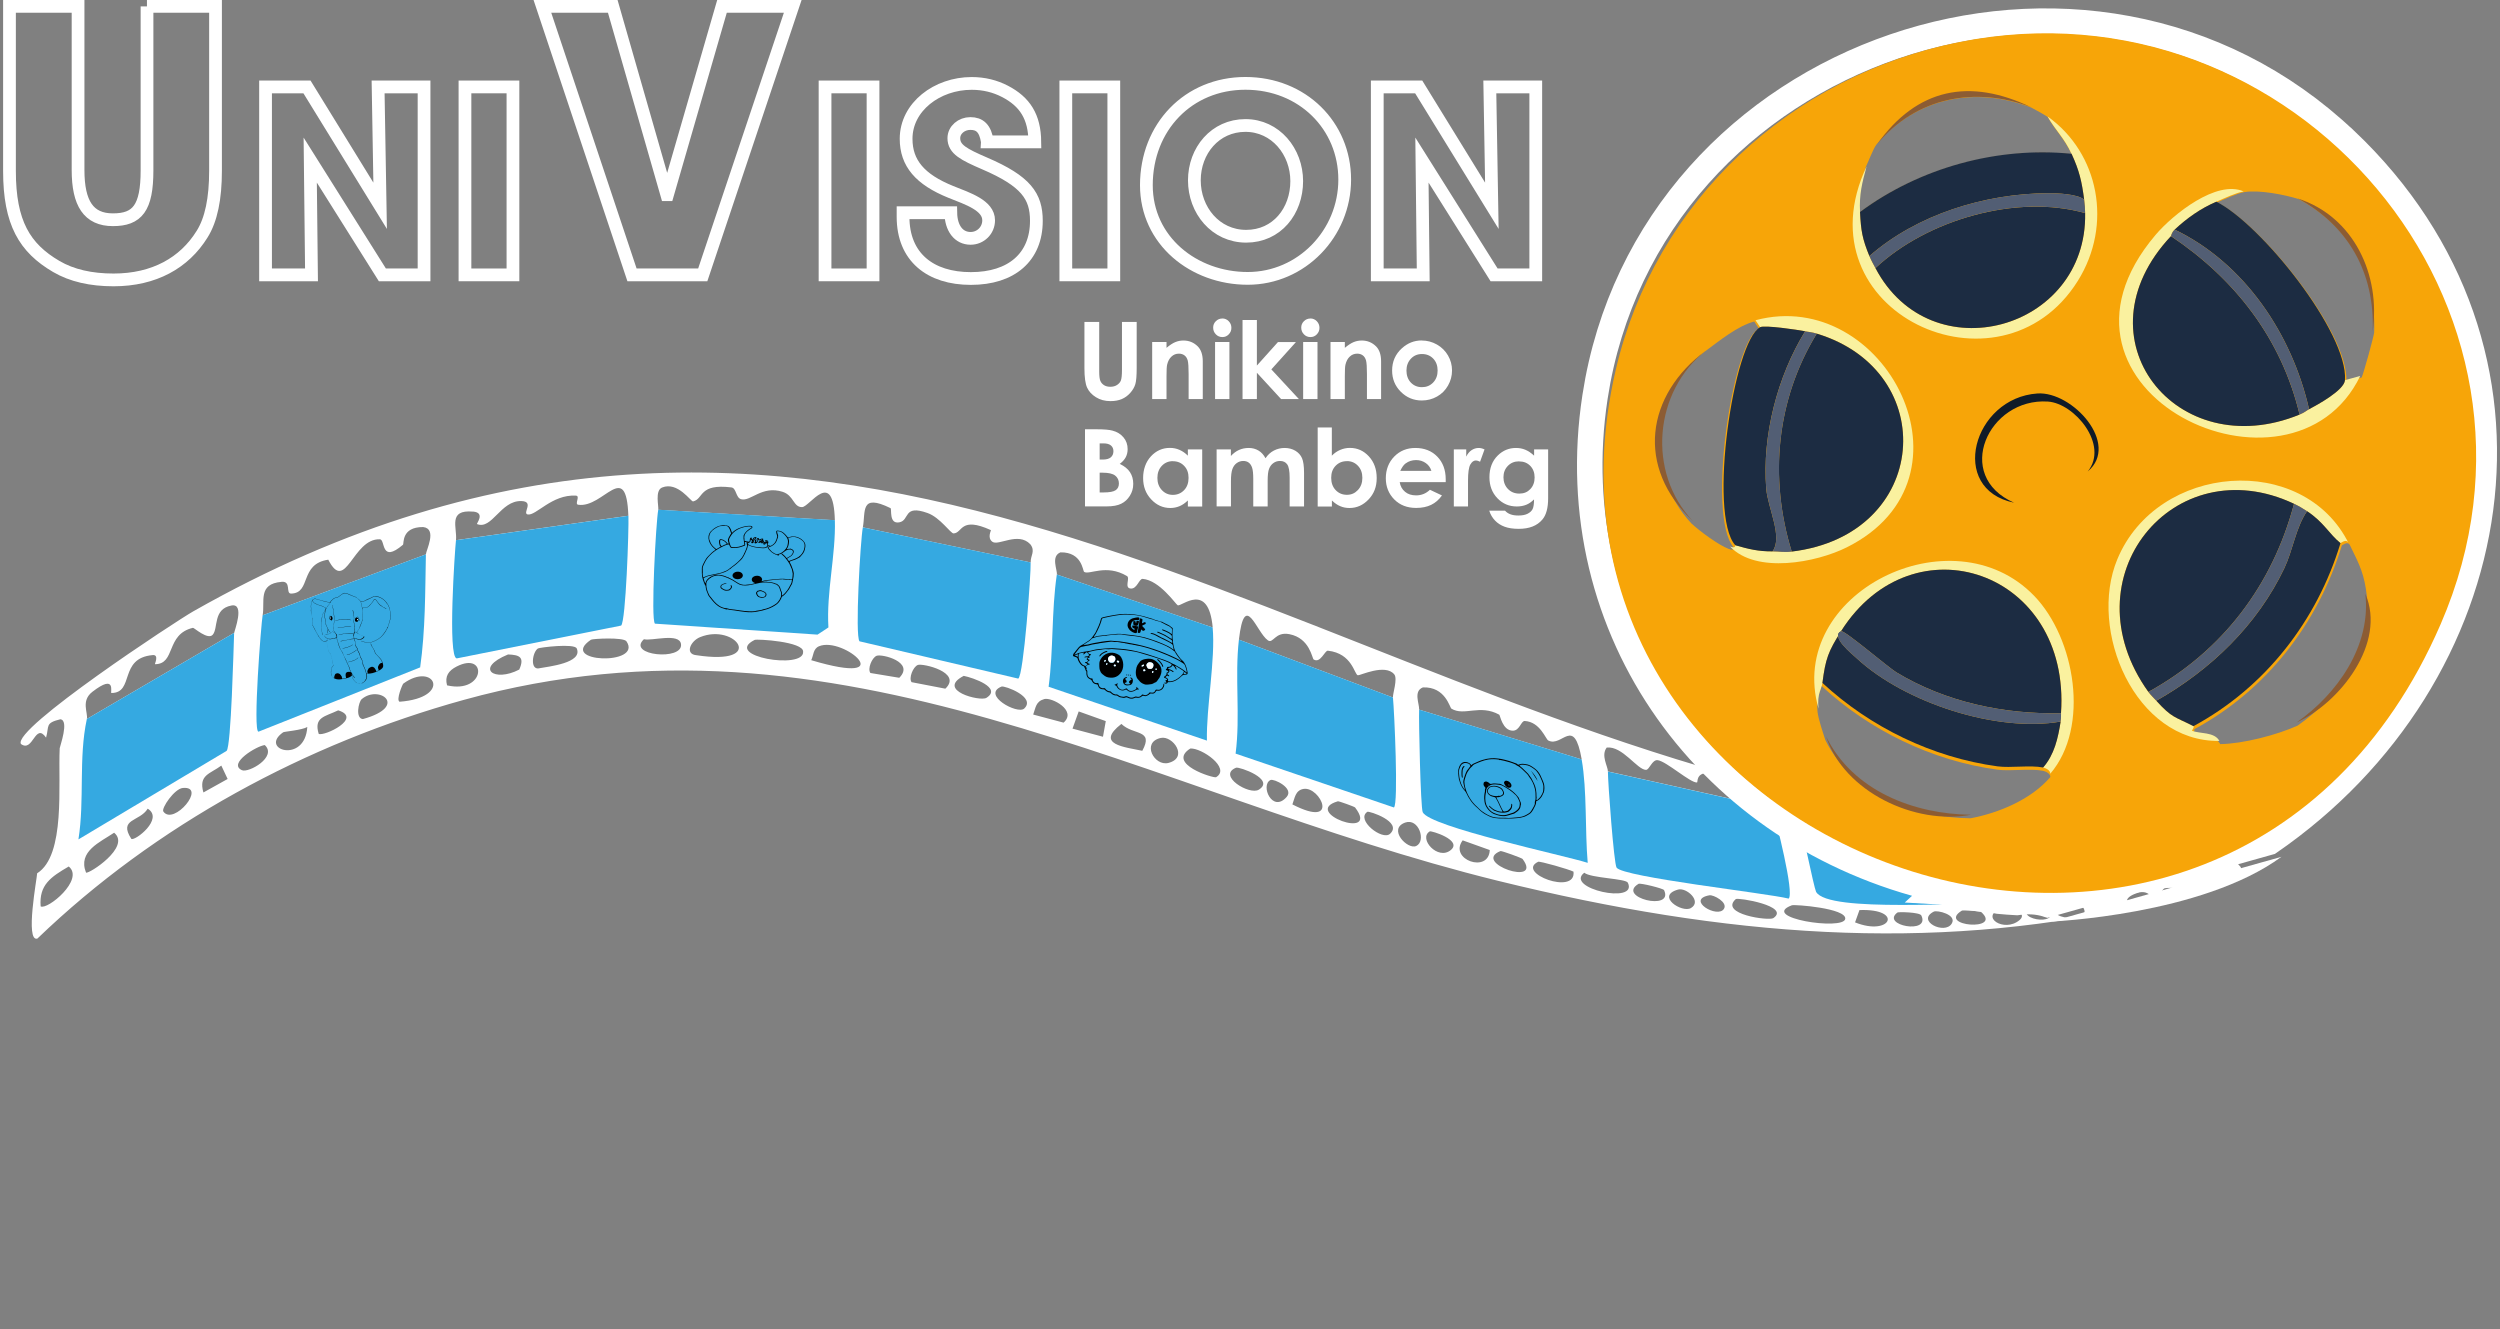 <?xml version="1.0" encoding="UTF-8"?>
<svg xmlns="http://www.w3.org/2000/svg" version="1.1" width="600" height="319"><rect width="100%" height="100%" fill="#808080" stroke="none"/><svg xmlns:xlink="http://www.w3.org/1999/xlink" id="Ebene_1" data-name="Ebene 1" viewBox="0 0 391.32 208.56" x="0" y="0" width="600" height="319">
  <defs>
    <style>
      .cls-1 {
        clip-path: url(#clippath-6);
      }

      .cls-2 {
        clip-path: url(#clippath-7);
      }

      .cls-3 {
        fill: #f7a508;
      }

      .cls-4 {
        clip-path: url(#clippath-4);
      }

      .cls-5 {
        fill: #8c5c33;
      }

      .cls-6 {
        fill: #fff;
      }

      .cls-7 {
        fill: #525e74;
      }

      .cls-8, .cls-9, .cls-10 {
        fill: none;
      }

      .cls-11 {
        fill: #1c2c42;
      }

      .cls-12 {
        clip-path: url(#clippath-1);
      }

      .cls-13 {
        fill: #101b28;
      }

      .cls-14 {
        clip-path: url(#clippath-5);
      }

      .cls-9 {
        stroke-width: 4px;
      }

      .cls-9, .cls-10 {
        stroke: #fff;
        stroke-miterlimit: 10;
      }

      .cls-15 {
        clip-path: url(#clippath-3);
      }

      .cls-16 {
        fill: #35a9e1;
      }

      .cls-10 {
        stroke-width: 2px;
      }

      .cls-17 {
        clip-path: url(#clippath-2);
      }

      .cls-18 {
        fill: #faf19f;
      }

      .cls-19 {
        clip-path: url(#clippath);
      }
    </style>
    <clipPath id="clippath">
      <rect class="cls-8" x="49.04" y="92.72" width="12.44" height="14.55" transform="translate(-19.35 13.47) rotate(-11.84)"/>
    </clipPath>
    <clipPath id="clippath-1">
      <rect class="cls-8" x="49.04" y="92.72" width="12.44" height="14.55" transform="translate(-19.35 13.47) rotate(-11.84)"/>
    </clipPath>
    <clipPath id="clippath-2">
      <rect class="cls-8" x="107.34" y="80.37" width="20.07" height="17.46" transform="translate(-23.54 46) rotate(-20.19)"/>
    </clipPath>
    <clipPath id="clippath-3">
      <rect class="cls-8" x="107.34" y="80.37" width="20.07" height="17.46" transform="translate(-23.54 46) rotate(-20.19)"/>
    </clipPath>
    <clipPath id="clippath-4">
      <rect class="cls-8" x="170.51" y="93.85" width="13.27" height="18.28" transform="translate(44.42 259.11) rotate(-79.8)"/>
    </clipPath>
    <clipPath id="clippath-5">
      <rect class="cls-8" x="170.51" y="93.85" width="13.27" height="18.28" transform="translate(44.42 259.11) rotate(-79.8)"/>
    </clipPath>
    <clipPath id="clippath-6">
      <rect class="cls-8" x="229" y="115.48" width="12.2" height="16.65" transform="translate(10.74 266.15) rotate(-60.17)"/>
    </clipPath>
    <clipPath id="clippath-7">
      <rect class="cls-8" x="229" y="115.48" width="12.2" height="16.65" transform="translate(10.74 266.15) rotate(-60.17)"/>
    </clipPath>
  </defs>
  <g id="Generatives_Objekt" data-name="Generatives Objekt">
    <g>
      <path class="cls-6" d="M341.64,129.23l-28.29,1.21c.42,2.22,3.37,10.13,5.47,10.88,2.96,1.05,23.11-3.83,27.58-4.07.37-.66-3.98-7.2-4.75-8.01Z"/>
      <path class="cls-6" d="M288.61,125.93c-1.47-.31-2.94-.63-4.41-.96,1.28.67,2.83,1.79,4.06,1.94.07,0,.04-.54.34-.98ZM296.83,127.48c-.76-.13-1.52-.27-2.27-.4.62.25,1.21.46,1.73.52.21.03.39-.03.54-.12ZM351.12,136.06c-.35-.37-.69-.76-.98-1.2-.69-.85-1.51-1.57-2.26-2.38-1.46-1.59-2.52-3.61-2.95-5.74-.07-.17-.13-.34-.19-.52-8.26.77-16.6,2.23-24.91,2.79.35.19.69.58,1.02,1.11l18.67-.8c.85-.53,1.58-.64,2.11-.09l-2.11.09c-3.5,2.18-9.16,11.5-12.35,11.46-2.6-.03-4.39-7.63-6.33-10.66l-7.52.32c-.07-.37-.4-.8-.61-1.2-1.32-.01-2.63-.07-3.95-.16.14.22.28.47.43.76l-27.44-2.41c-.21-1.84.05-2.65.58-2.88-85.37-20.08-155.99-83.38-252.49-28.62-2.7,1.53-28.45,18.45-27.03,20.81,1.92,1.41,2.21-3.48,3.94-1,.52-1.84-.2-2.28,2.24-2.88,1.43.16-.08,4.26-.1,4.54-.27,5.65.95,16.81-3.54,19.63,0,.63-1.93,10.87.04,10.24,18.54-17.84,42.16-30.61,66.94-37.46,58.88-16.28,107.23,14.85,162.25,28.4,36.07,8.88,67.82,11.11,99.56,4.15-1.07-.52-1.53-1.49.77-2.25,1.54-.51,2.53.58,2.34,1.54.6-.14,1.2-.3,1.81-.45-.68-.31-.9-.91.02-1.78.13-.13,3.07-.36,3.4.89,1.65-.45,3.3-.91,4.96-1.41l-1.33-.89c1.22-.23,2.15-.22,2.56.51.91-.28,1.81-.56,2.72-.86-.85-1.41.25-.11-.28-1.6ZM251.64,117.3c2.47-.28,4.77,3.48,6.15,3.5.55.01.95-1.64,1.85-1.52,1.37.19,5.11,3.57,6.15,3.5.2-.01-.26-1.5,1.85-1.52,2.91-.02,3.61,3.23,5.38,3.23.74,0,.61-1.31,1.32-1.27,4.82.3,2.62,1.27,3.29,3.57l-25.81-5.74c0-.81-1.14-2.51-.18-3.76ZM222.8,107.86c3.53-.13,4.19,3.18,4.47,3.34,2.03,1.22,4.42-.75,7.5.94.14.08.51,2.53,2.15,2.51,1.06-.01,1.27-1.55,1.85-1.52,2.42.14,3.28,2.85,3.69,3.06,2.2,1.15,4.02-4,5.25,2.97l-25.51-7.81c.05-.93-.94-2.89.59-3.49ZM165.94,86.67c3.38-.05,3.47,2.91,3.69,3.06.79.54,3.44-1.3,6.73.66.53.32-.5,1.9.61,1.96.98.06,1.29-1.56,1.85-1.52,2.66.23,5.17,3.97,5.49,4.14.57.3,4.83-3.84,5.5,3.49l-24.46-8.31c.11-.73-.99-2.87.59-3.49ZM73.76,80.27c1.97.18.48,1.91.61,1.96,2.35.96,3.69-3.7,6.95-3.61,2.08.06.13,1.91.99,2.1,1.28.28,3.82-3.18,7.58-2.95.74.05-.27,1.34.36,1.43,3.96.57,7.53-7.26,7.87,1.73l-27.05,3.83c.22-1.94-1.34-4.85,2.69-4.48ZM43.69,91.29c1.61-.14.59,1.87,1.52,1.85,3.19-.08,1.25-4.63,5.82-5.32,2.77,5.42,3.8-3.37,8.11-3.2.88.04.07,3.87,3.61.86.19-.16-.3-2.8,3.17-2.78,2.26.26.44,3.67.43,4.29l-25.62,9.56c.4-2.15-.81-4.93,2.97-5.25ZM5.9,142.22c-.27-3.39,1.62-4.63,4.41-6.26,2.51,2.05-3.35,6.87-4.41,6.26ZM13.02,136.92c-1.33-3.34,2.23-4.78,4.41-6.26,2.7,2.23-4.01,6.54-4.41,6.26ZM20.13,131.63c-2.07-3.2,1.3-2.67,2.57-4.74,2.59,1.59-2.01,5.12-2.57,4.74ZM25.15,127.33c-.34-.5,1.73-3.57,3.06-3.69,3.85-.35-1.46,6.01-3.06,3.69ZM31.44,124.35c-.79-2.77,1.03-2.9,2.81-4.22l.99,2.1-3.81,2.12ZM13.15,112.81c.21-.96-.97-2.84.87-4.26,3.82-2.95,2.76.19,2.98.19,3.66-.01,1.11-5.47,6.48-5.95,1.06-.1.28,1.43.36,1.43,3.3-.01,1.64-4.69,5.96-5.71.16-.04,2.32,1.95,3.09,1.1.92-1.02,0-4.05,2.95-4.6,2.17-.41.43,4.05.43,4.29l-23.11,13.51ZM37.48,120.85c-2.27-1.04,2.36-3.83,3.59-3.94,2,1.85-2.55,4.42-3.59,3.94ZM43.96,114.9c.16-.11,2.99-.34,3.78-.83-.35,5.85-7.67,3.54-3.78.83ZM49.53,115.15c-.8-2.64.98-2.69,3.06-3.69,3.91,1.21-2.22,4.13-3.06,3.69ZM56.46,112.83c-1.21-.11-.68-2.69-.19-3.12,2.71-2.34,7.48,1.11.19,3.12ZM62.22,110.11c-.59-.26.46-2.75.58-2.84,4.88-3.56,7.79,2.21-.58,2.84ZM69.67,107.54c-.39-1.43.24-2.31,1.49-2.95,4.87-2.51,4.59,4.34-1.49,2.95ZM81,105.06c-3.91,2.05-7.09-.18-1.76-2.37,1.79.07,2.63.4,1.76,2.37ZM84.12,104.87c-1.48.28-1.06-2.56-.19-3.12.26-.16,5.73-.84,6.09,0,.99,2.28-4.45,2.84-5.9,3.11ZM92.25,100.38c.23-.16,5.11-.43,5.57.25,2.62,3.86-10.89,3.35-5.57-.25ZM100.56,100.3c1.17.33,5.57-1.07,5.82.77.36,2.66-8.6,1.79-5.82-.77ZM102.81,79.99c.1-.52-.56-3,.59-3.49,2.48-1.01,4.54,2.26,4.88,2.18,1.68-.41.85-2.84,6.01-2.2.79.1.67,1.62,1.52,1.85,1.5.41,3.25-2.2,6.51-1.16,1.78.57,1.67,2.43,3.06,2.4,1.2-.02,4.9-6.28,5.14,2.06l-27.71-1.64ZM108.8,102.81c-1.84-.16-.97-2.21.58-2.84,5.59-2.27,10.54,4.54-.58,2.84ZM117.93,100.41c.37-.18,7.7.27,7.61,1.85.22,2.88-12.71.71-7.61-1.85ZM126.81,103.59c.37-.73.28-1.78,1.21-2.18,3.86-1.65,13.17,6.47-1.21,2.18ZM140.62,106.35l-4.52-.75c-.49-.63.22-2.39.97-2.7.81-.33,6.04.97,3.56,3.45ZM147.85,108.06l-5.29-1.02c-.48-.63.22-2.39.97-2.7.73-.3,7.04,1.14,4.33,3.72ZM154.3,109.5c-.98.61-7.94-1.18-3.56-3.45,1.48.29,6.07,1.89,3.56,3.45ZM160.23,111.18c-1.05.98-6.75-2.16-3.56-3.45.47-.19,5.48,1.65,3.56,3.45ZM161.24,88.25l-26.33-5.5c.47-2.48-.48-5.38,4.34-3.02.24.12-.29,2.54,1.38,2.23,1.68-.31.56-2.85,4.44-1.46,1.97.7,3.62,3.22,4.08,3.2,1.44-.07,1.01-2.72,5.85-.52.08.04-.62,1.17.22,1.82.95.73,4.04-1.61,5.96.39.86,1.09.01,1.81.07,2.85ZM166.41,113.39l-4.77-1.27c.4-1.08.39-2.05,1.74-2.43,1.14-.32,5.19,1.79,3.03,3.7ZM172.58,115.6l-4.77-1.27.97-2.7,4.25,1.52-.44,2.45ZM178.76,117.81c-2.72-.6-7.48-.97-3.28-4.22,1.88,1.83,5.14.8,3.28,4.22ZM182.87,119.71c-2.23.58-4.3-3.24-1.21-3.92,1.89-.41,4.4,3.08,1.21,3.92ZM190.34,121.95c-.35.21-7.85-2.09-4.05-4.5,1.75-.14,6.42,3.08,4.05,4.5ZM197.04,123.91c-1.48.91-6.59-2.23-3.56-3.45.46-.18,6.22,1.81,3.56,3.45ZM201.42,125.04c-2.26,2.61-4.19-1.86-2.54-2.65.51-.24,3.73,1.27,2.54,2.65ZM202.31,126.22c.37-.94.43-2.2,1.74-2.43,2.64-.45,5.82,6.33-1.74,2.43ZM209.45,125.73c.14-.04,2.62.85,2.7.97,4.02,5.29-8.57.73-2.7-.97ZM217.64,130.83c-1.21,1.13-5.45-2.21-3.56-3.45.25-.16,5.57,1.57,3.56,3.45ZM218.1,109.45l-24.18-9.08c.91-7.83,2.72-1.19,4.54.1.85.61,1.11-1.41,3.39-.96,3.21.63,3.54,3.8,3.8,3.97,1.06.66,1.75-1.43,2.23-1.38,3.85.43,4.14,3.76,4.71,3.86.31.06,4.31-1.88,5.71-.14.56.7-.27,3.05-.21,3.63ZM221.75,132.74c-1.36.65-4.54-2.67-1.74-3.67,2.13-.76,3.32,2.91,1.74,3.67ZM227.18,133.37c-2.03,1.72-5.17-1.81-3.31-2.92.22-.13,5.15,1.37,3.31,2.92ZM229.03,131.86l4.25,1.52c-.15,3.73-6.49,1.49-4.25-1.52ZM234.96,133.54c.17-.07,3.36,1.09,3.47,1.24,3.29,4.43-8.07.61-3.47-1.24ZM240.88,135.22c.26-.12,4.8,1.17,5.54,1.55.45,3.8-9.15.17-5.54-1.55ZM248.11,136.94c1.04.86,6.52.9,6.84,1.57,1.66,3.47-10.03.87-6.84-1.57ZM256.63,138.68c.27-.16,3.87.72,4,.99,1.59,3.37-7.56,1.13-4-.99ZM264.85,142.48c-1.39.83-5.61-1.91-2.01-2.9,1.31-.36,3.78,1.85,2.01,2.9ZM270.03,142.6c-.99,1.6-6.05-1.43-2.29-2.12.63-.12,2.93,1.09,2.29,2.12ZM277.78,144.06c-.69.47-8.54-.62-5.9-2.98.33-.29,8.64,1.1,5.9,2.98ZM280.68,142.05c.42-.16,8.6.46,8.38,2.13-.25,1.88-13.58-.18-8.38-2.13ZM290.6,144.73l.69-1.93c7.01-.26,4.92,4.19-.69,1.93ZM297.25,143.18c.15-.11,3.5-.06,3.75.47,1.45,3.03-6.44,1.55-3.75-.47ZM305.77,144.92c-1.1,1.81-5.64-.44-2.81-1.88.52-.26,3.67.47,2.81,1.88ZM307.37,142.88c.13-.08,2.87.1,2.98.19,3.56,3.12-7.03,2.28-2.98-.19ZM316.41,144.37c-2.41,2.05-6.4-.56-2.81-1.88.72-.26,4.36.56,2.81,1.88ZM318.54,142.09c.11-.06,2.32.24,2.45.44,2.12,3.13-6.42,1.56-2.45-.44ZM323.47,141.67c.1-.05,1.57.2,2.21-.08,4.25,3.82-7.7,2.65-2.21.08ZM303.92,128.55c-.07,0-.14-.02-.21-.03.03,0,.05.02.08.02.04,0,.09,0,.13,0Z"/>
      <path class="cls-16" d="M130.52,81.62l-27.71-1.64c-.36,1.89-1.2,17.26-.52,17.88l25.51,1.72,1.71-1.13c-.34-5.56,1.17-11.33,1.01-16.84Z"/>
      <path class="cls-16" d="M98.12,80.93l-27.05,3.83c-.18,1.59-1.33,18.41.12,18.55l25.79-5.15c.74-.59,1.23-15.19,1.15-17.22Z"/>
      <path class="cls-16" d="M161.24,88.25l-26.33-5.5c-.38,2.01-1.26,17.1-.52,17.88l24.9,5.85c.85-.34,2.03-16.68,1.95-18.24Z"/>
      <path class="cls-16" d="M66.35,86.98l-25.62,9.56c-.22,1.21-1.57,18.22-.65,18.27l25.37-10.09c.83-5.88.78-11.83.9-17.75Z"/>
      <path class="cls-16" d="M189.81,98.46l-24.46-8.31c-.86,5.83-.51,11.77-1.29,17.61l24.84,8.45c-.12-5.16,1.36-12.77.9-17.75Z"/>
      <path class="cls-16" d="M218.1,109.45l-24.18-9.08c-.68,5.87.25,11.99-.52,17.88l24.84,8.45c.74-.44.06-15.2-.15-17.25Z"/>
      <path class="cls-16" d="M13.15,112.81c-1.33,6.19-.33,12.66-1.32,18.9l23.25-13.89c.71-.69,1.09-16.12,1.18-18.52l-23.11,13.51Z"/>
      <path class="cls-16" d="M247.71,119.16l-25.51-7.81c-.08,1.69.23,15.36.56,16.09,1.05,2.31,22.21,6.77,25.89,7.95-.44-5.02-.09-11.38-.95-16.23Z"/>
      <path class="cls-16" d="M277.63,126.81l-25.81-5.74c0,1.76.94,14.44,1.36,15.07,1.01,1.5,23.62,4.01,27,4.86.94-.84-2-12.3-2.55-14.19Z"/>
      <path class="cls-16" d="M309.21,129.83l-27.44-2.41c.13,1.2,2.41,11.94,2.71,12.51,1.86,3.42,24.28,1.4,28.87,2.05.31-.62-3.42-10.75-4.15-12.15Z"/>
    </g>
    <g>
      <path class="cls-9" d="M367.54,21.99c-40.18-38.11-109.34-14.52-117.74,40.27-5.65,36.84,18.12,68.91,53.56,77.22.04.14-.02.27-.16.4,1.79.1,3.61.61,5.37.91.96.16,1.9.29,2.84.41.26.02.53.05.78.06.34.02.65.08.95.14.94.09,1.88.16,2.84.21,1.59-.24,3.2-.21,4.84.32l34.62-9.73.18-.05c37.48-25.83,46.88-77.02,11.94-110.16Z"/>
      <line class="cls-13" x1="96.09" y1="206.81" x2="96.79" y2="208.56"/>
      <path class="cls-8" d="M307.41,4.76c-66.4,13.05-79.64,100.86-17.16,129.9,37.46,17.42,77.14,1.14,93.48-36.26,22.07-50.53-23.05-104.11-76.31-93.64Z"/>
      <g>
        <path class="cls-3" d="M307,6.59c-26.53,5.32-47.76,24.99-53.93,51.35-18.09,77.26,95.41,118.39,129.41,40.01,21.65-49.89-23.15-101.87-75.48-91.36ZM271.57,85.91s.19.6-.8.22c-1.61-.61-4.58-2.81-5.86-4.01-7.29-7.71-6.16-20.49,2.09-26.94,2.38-1.75,5.17-4.04,7.77-4.73l.73,1.09c-4.21,2.22-8.21,29.49-3.94,34.36ZM308.76,128.4c-9.04-.08-18.63-3.79-22.83-12.3-.38-1.18-1.1-3.3-1.22-4.42-.25-2.49.49-3.11.61-4.06,7.55,6.98,17.35,11.75,27.6,13.15,2.09.28,5.12-.23,7.18.18.33.07,1.18.4,1.14.98-2.98,3.49-8.01,5.61-12.48,6.46ZM291.25,33.39c-.14-2.72.31-4.58,1.04-7.2.43-.9,1.13-2.77,1.64-3.48,6.16-7.44,15.53-9.22,24.32-5.83.47.23,2.17,1.18,2.56,1.46,1.31,2.26,2.63,3.36,3.78,5.87-11.69-1.16-23.91,2.19-33.34,9.18ZM360.06,113.85c-3.27,1.48-8.59,2.86-12.16,2.91-.79-1.48-3.17-1.1-4.33-1.62-.03-.02.46-.6.24-.71,11.33-6.11,19.45-16.61,23.17-28.85.05.04.97-.84,1.32.07,1.51,3.06,2.22,4.47,2.61,7.92.93,8.18-4.41,15.78-10.84,20.27ZM372.05,52.21c-.11.78-1.67,6.43-1.96,7.02l-2.41.66c.52-7.47-13.23-24.63-20.27-28.13,1.22-.53,3.09-1.41,4.31-1.62,2.26-.38,6.34.41,8.52,1.11,8.01,4.33,12.16,11.77,11.81,20.95Z"/>
        <path class="cls-18" d="M320.81,18.28c1.3,2.25,2.61,3.34,3.76,5.85,1.23,2.68,1.59,4.28,1.98,7.2.11.83.13,1.29.15,2.11.37,18.35-24.21,25.21-32.9,8.62-.36-.68-.64-1.13-.95-1.89-1.12-2.73-1.32-3.97-1.47-6.91-.14-2.71.31-4.56,1.04-7.17-10.78,22.85,20.98,37.42,33.13,17.99,5.52-8.83,3.33-20.05-4.73-25.8Z"/>
        <path class="cls-18" d="M347.77,116.26c-.79-1.47-3.15-1.09-4.31-1.61-.03-.02.45-.6.23-.71-2.97-1.52-3.33-1.23-5.83-3.99-.4-.44-.88-.88-1.24-1.38-12.86-17.93,3.99-38.43,22.85-29.52.81.38,1.3.68,2.04,1.16,2.58,1.67,3.53,3.65,5.25,5.01.05.04.96-.83,1.31.07-7.1-14.38-30.05-12.64-36.32,2.47-4.62,11.13,2.75,28.69,16.02,28.5Z"/>
        <path class="cls-18" d="M369.87,58.99l-2.4.66c-.11,1.59-4.36,3.89-5.63,4.56-.42.22-.71.52-1.49.84-19.32,7.93-35.24-11.97-20.18-28,.04-.04.05-.52.58-1.02,1.96-1.83,4.06-3.31,6.54-4.38,1.21-.52,3.07-1.41,4.29-1.61-4.23-1.88-11.08,3.58-13.83,6.82-20.9,24.64,21.37,44.34,32.12,22.13Z"/>
        <path class="cls-18" d="M284.87,111.2c-.25-2.47.49-3.09.61-4.04.48-3.79.91-4.93,2.93-8.12,11.28-17.83,36.07-9.47,34.51,12.87-.03.45.04.61-.07,1.31-.4,2.59-.98,5.19-2.75,7.21.33.07,1.17.4,1.13.98,6.28-7.34,3.9-21.26-2.52-27.91-12.86-13.33-39.04-.43-33.84,17.7Z"/>
        <path class="cls-18" d="M274.98,50.25l.73,1.09c.68-.36,5.9.41,7.06.64.66.13.98.11,1.82.36,19.5,5.9,17.79,31.58-3.92,34.2-1.24.15-1.94-.04-3.02-.03-2.25.02-3.75-.36-5.86-.97-.04-.01.19.59-.8.22,4.1,4.32,13.51,2.53,18.32.12,21.7-10.85,5.92-41.06-14.32-35.63Z"/>
        <path class="cls-13" d="M319.22,61.74c-10.11.68-14.07,15.01-3.67,17.14-9.61-4.21-4.04-16.49,5.31-15.87,4.2.28,9.62,6.82,6.25,10.97,5.13-4.32-2.42-12.61-7.89-12.24Z"/>
        <path class="cls-5" d="M265.16,81.78c-7.26-7.68-6.13-20.39,2.08-26.81-9.5,7-11.09,18.39-2.08,26.81Z"/>
        <path class="cls-5" d="M359.88,113.36c6.81-3.08,14.13-12.48,10.79-20.18.93,8.14-4.39,15.71-10.79,20.18Z"/>
        <path class="cls-5" d="M294.05,22.64c6.13-7.41,15.46-9.17,24.21-5.8-9.68-4.66-17.93-3.01-24.21,5.8Z"/>
        <path class="cls-5" d="M308.8,127.84c-9-.08-18.55-3.78-22.73-12.24,2.78,8.6,13.92,13.92,22.73,12.24Z"/>
        <path class="cls-5" d="M360.06,31.14c7.98,4.31,12.11,11.72,11.76,20.85,1.26-8.79-2.89-17.97-11.76-20.85Z"/>
        <path class="cls-11" d="M337.87,109.95c2.5,2.75,2.86,2.46,5.83,3.99,11.28-6.09,19.37-16.53,23.07-28.72-1.72-1.36-2.67-3.34-5.25-5.01-1.77,2.58-2.21,6.08-3.56,8.94-4.25,8.94-11.58,15.98-20.09,20.8Z"/>
        <path class="cls-11" d="M285.48,107.16c7.51,6.95,17.27,11.7,27.48,13.09,2.08.28,5.1-.23,7.15.18,1.77-2.02,2.34-4.62,2.75-7.21-9.96,1.76-24.45-2.94-31.98-9.91-.72-.67-4.19-3.42-2.47-4.27-2.02,3.19-2.44,4.32-2.93,8.12Z"/>
        <path class="cls-11" d="M291.38,33.27c.15,2.94.35,4.18,1.47,6.91,7.51-6.56,18.13-9.8,28.04-9.87,1.32,0,4.61.11,5.66,1.02-.39-2.92-.75-4.52-1.98-7.2-11.63-1.16-23.8,2.18-33.19,9.13Z"/>
        <path class="cls-11" d="M340.75,36.03c11.03,5.31,18.42,16.47,21.09,28.18,1.26-.67,5.52-2.97,5.63-4.56.51-7.43-13.17-24.52-20.18-28-2.48,1.07-4.57,2.55-6.54,4.38Z"/>
        <path class="cls-11" d="M271.79,85.55c2.11.61,3.6.98,5.86.97,1.66-2.25-.74-6.8-.99-9.84-.67-8.31,1.76-17.64,6.11-24.7-1.16-.23-6.38-1-7.06-.64-4.19,2.21-8.18,29.36-3.92,34.2Z"/>
        <path class="cls-11" d="M293.8,42.06c8.69,16.58,33.27,9.73,32.9-8.62-10.73-3.05-24.84,1.06-32.9,8.62Z"/>
        <path class="cls-7" d="M292.85,40.17c.31.76.59,1.21.95,1.89,8.06-7.56,22.17-11.68,32.9-8.62-.02-.82-.04-1.28-.15-2.11-1.05-.91-4.34-1.03-5.66-1.02-9.91.06-20.53,3.3-28.04,9.87Z"/>
        <path class="cls-11" d="M336.63,108.57c11.63-6.41,19.46-16.75,22.85-29.52-18.86-8.92-35.71,11.58-22.85,29.52Z"/>
        <path class="cls-7" d="M336.63,108.57c.36.5.84.93,1.24,1.38,8.51-4.82,15.84-11.86,20.09-20.8,1.36-2.85,1.79-6.36,3.56-8.94-.74-.48-1.23-.78-2.04-1.16-3.39,12.76-11.22,23.11-22.85,29.52Z"/>
        <path class="cls-11" d="M360.35,65.05c-2.85-11.93-10.16-21.31-20.18-28-15.06,16.03.86,35.93,20.18,28Z"/>
        <path class="cls-7" d="M340.17,37.05c10.02,6.69,17.33,16.07,20.18,28,.78-.32,1.07-.62,1.49-.84-2.67-11.71-10.06-22.87-21.09-28.18-.53.5-.54.98-.58,1.02Z"/>
        <path class="cls-11" d="M288.4,99.04c.48-.24,7.39,5.67,8.65,6.44,7.71,4.68,16.88,6.62,25.86,6.43,1.56-22.34-23.23-30.7-34.51-12.87Z"/>
        <path class="cls-7" d="M288.4,99.04c-1.73.85,1.74,3.6,2.47,4.27,7.53,6.97,22.01,11.67,31.98,9.91.11-.7.04-.86.07-1.31-8.98.19-18.15-1.75-25.86-6.43-1.26-.77-8.17-6.67-8.65-6.44Z"/>
        <path class="cls-11" d="M280.66,86.55c21.71-2.62,23.43-28.31,3.92-34.2-6.32,10.35-7.5,22.59-3.92,34.2Z"/>
        <path class="cls-7" d="M282.77,51.98c-4.34,7.05-6.78,16.38-6.11,24.7.24,3.04,2.65,7.59.99,9.84,1.08,0,1.78.18,3.02.03-3.58-11.61-2.4-23.85,3.92-34.2-.84-.25-1.16-.23-1.82-.36Z"/>
      </g>
    </g>
  </g>
  <g>
    <path class="cls-6" d="M169.69,50.51h2.31v7.83c0,.67.06,1.15.18,1.43.12.28.31.5.58.67.27.17.6.25.98.25.41,0,.76-.09,1.05-.28.29-.19.5-.42.61-.71.11-.29.17-.84.17-1.65v-7.54h2.31v7.22c0,1.22-.07,2.06-.21,2.54-.14.47-.4.93-.79,1.37-.39.44-.83.76-1.34.98-.5.21-1.09.32-1.76.32-.88,0-1.64-.2-2.29-.61-.65-.4-1.12-.91-1.39-1.51-.28-.61-.42-1.63-.42-3.07v-7.22Z"/>
    <path class="cls-6" d="M180.31,53.66h2.25v.92c.51-.43.97-.73,1.38-.9s.84-.25,1.27-.25c.89,0,1.64.31,2.26.93.52.53.78,1.31.78,2.34v5.92h-2.22v-3.92c0-1.07-.05-1.78-.14-2.13-.1-.35-.26-.62-.5-.8s-.53-.28-.88-.28c-.45,0-.85.15-1.17.46-.33.3-.55.72-.68,1.26-.07.28-.1.89-.1,1.82v3.59h-2.25v-8.96Z"/>
    <path class="cls-6" d="M191.31,49.97c.39,0,.73.14,1.01.43.28.29.42.63.42,1.04s-.14.74-.42,1.03-.61.42-1,.42-.74-.14-1.02-.43c-.28-.29-.42-.64-.42-1.05s.14-.73.42-1.01.62-.42,1.01-.42ZM190.18,53.66h2.25v8.96h-2.25v-8.96Z"/>
    <path class="cls-6" d="M194.49,50.21h2.25v7.15l3.31-3.69h2.82l-3.86,4.29,4.32,4.66h-2.79l-3.8-4.13v4.13h-2.25v-12.41Z"/>
    <path class="cls-6" d="M205.13,49.97c.39,0,.73.14,1.01.43.28.29.42.63.42,1.04s-.14.74-.42,1.03-.61.42-1,.42-.74-.14-1.02-.43c-.28-.29-.42-.64-.42-1.05s.14-.73.42-1.01.62-.42,1.01-.42ZM204,53.66h2.25v8.96h-2.25v-8.96Z"/>
    <path class="cls-6" d="M208.29,53.66h2.25v.92c.51-.43.97-.73,1.38-.9s.84-.25,1.27-.25c.89,0,1.64.31,2.26.93.52.53.78,1.31.78,2.34v5.92h-2.22v-3.92c0-1.07-.05-1.78-.14-2.13-.1-.35-.26-.62-.5-.8s-.53-.28-.88-.28c-.45,0-.85.15-1.17.46-.33.3-.55.72-.68,1.26-.07.28-.1.89-.1,1.82v3.59h-2.25v-8.96Z"/>
    <path class="cls-6" d="M222.61,53.43c.84,0,1.64.21,2.38.63.74.42,1.32,1,1.74,1.72s.63,1.51.63,2.35-.21,1.64-.63,2.37c-.42.74-.99,1.31-1.72,1.72-.72.41-1.52.62-2.4.62-1.28,0-2.38-.46-3.29-1.37-.91-.91-1.36-2.02-1.36-3.33,0-1.4.51-2.57,1.54-3.5.9-.81,1.93-1.22,3.1-1.22ZM222.65,55.55c-.7,0-1.28.24-1.74.73-.46.49-.7,1.11-.7,1.86s.23,1.41.69,1.89,1.04.72,1.74.72,1.29-.24,1.76-.73.7-1.12.7-1.88-.23-1.39-.69-1.87-1.05-.72-1.76-.72Z"/>
    <path class="cls-6" d="M169.77,79.47v-12.11h1.9c1.1,0,1.91.07,2.42.21.73.19,1.3.55,1.73,1.07.43.52.64,1.13.64,1.84,0,.46-.1.88-.29,1.25-.2.38-.51.73-.95,1.06.74.35,1.27.78,1.61,1.3.34.52.51,1.13.51,1.84s-.18,1.3-.53,1.86-.8.98-1.36,1.25c-.55.28-1.32.42-2.3.42h-3.39ZM172.07,69.56v2.55h.5c.56,0,.98-.12,1.25-.35.27-.23.41-.56.41-.96,0-.38-.13-.68-.39-.9-.26-.22-.65-.33-1.18-.33h-.59ZM172.07,74.17v3.1h.58c.96,0,1.6-.12,1.94-.36s.5-.59.5-1.05c0-.52-.2-.93-.59-1.24-.39-.3-1.04-.45-1.95-.45h-.48Z"/>
    <path class="cls-6" d="M185.91,70.52h2.25v8.96h-2.25v-.95c-.44.42-.88.72-1.32.9-.44.18-.92.28-1.43.28-1.16,0-2.16-.45-3-1.35-.85-.9-1.27-2.01-1.27-3.35s.41-2.52,1.22-3.4,1.81-1.33,2.98-1.33c.54,0,1.04.1,1.51.31.47.2.91.51,1.31.91v-.99ZM183.55,72.36c-.69,0-1.27.25-1.73.74-.46.49-.69,1.12-.69,1.89s.23,1.41.7,1.91c.47.5,1.04.75,1.73.75s1.29-.25,1.76-.74c.47-.49.7-1.13.7-1.93s-.23-1.41-.7-1.89c-.46-.48-1.05-.72-1.76-.72Z"/>
    <path class="cls-6" d="M190.41,70.52h2.25v1.03c.38-.42.81-.74,1.28-.95.47-.21.98-.31,1.54-.31s1.07.14,1.52.41c.45.27.81.67,1.09,1.2.36-.53.79-.93,1.31-1.2s1.09-.41,1.7-.41,1.2.15,1.68.44.83.68,1.04,1.16c.21.48.32,1.25.32,2.33v5.25h-2.26v-4.54c0-1.02-.13-1.7-.38-2.06-.25-.36-.63-.54-1.14-.54-.38,0-.73.11-1.03.33-.31.22-.53.52-.68.91-.15.39-.22,1.01-.22,1.86v4.04h-2.26v-4.34c0-.8-.06-1.38-.18-1.74-.12-.36-.3-.63-.53-.8-.24-.18-.52-.26-.86-.26-.37,0-.71.11-1.02.33-.31.22-.53.53-.68.93s-.23,1.03-.23,1.89v3.98h-2.25v-8.96Z"/>
    <path class="cls-6" d="M208.5,67.06v4.44c.4-.41.84-.71,1.32-.91.47-.2.98-.31,1.51-.31,1.17,0,2.16.44,2.98,1.33s1.23,2.02,1.23,3.4-.42,2.45-1.27,3.35c-.85.9-1.85,1.35-3,1.35-.52,0-1-.09-1.44-.28-.44-.18-.89-.48-1.32-.9v.95h-2.23v-12.41h2.23ZM210.86,72.36c-.71,0-1.29.24-1.76.72s-.7,1.11-.7,1.89.23,1.44.7,1.93c.47.49,1.05.74,1.76.74s1.26-.25,1.73-.75c.47-.5.7-1.13.7-1.91s-.23-1.4-.69-1.89c-.46-.49-1.04-.74-1.74-.74Z"/>
    <path class="cls-6" d="M226.37,75.65h-7.22c.1.64.38,1.14.84,1.52.45.38,1.03.56,1.73.56.84,0,1.56-.29,2.17-.88l1.89.89c-.47.67-1.04,1.16-1.7,1.48-.66.32-1.44.48-2.35.48-1.41,0-2.55-.44-3.43-1.33-.88-.89-1.33-2-1.33-3.33s.44-2.5,1.32-3.4c.88-.9,1.99-1.35,3.31-1.35,1.41,0,2.56.45,3.44,1.35.88.9,1.33,2.09,1.33,3.58v.43ZM224.12,73.88c-.15-.5-.44-.91-.88-1.22-.44-.31-.94-.47-1.52-.47-.63,0-1.18.18-1.65.53-.3.22-.57.61-.83,1.16h4.87Z"/>
    <path class="cls-6" d="M227.66,70.52h1.93v1.13c.21-.45.49-.78.83-1.01.34-.23.72-.35,1.13-.35.29,0,.6.08.91.23l-.7,1.93c-.26-.13-.48-.2-.65-.2-.35,0-.64.22-.88.64-.24.43-.36,1.27-.36,2.52v.44s0,3.62,0,3.62h-2.23v-8.96Z"/>
    <path class="cls-6" d="M240.2,70.52h2.24v7.67c0,1.51-.3,2.63-.91,3.34-.82.97-2.05,1.45-3.7,1.45-.88,0-1.62-.11-2.21-.33-.6-.22-1.1-.54-1.51-.97-.41-.43-.72-.94-.91-1.55h2.48c.22.25.5.44.85.57.35.13.75.19,1.23.19.6,0,1.09-.09,1.46-.28s.63-.43.78-.72c.15-.3.23-.81.23-1.53-.4.4-.81.68-1.24.85-.43.17-.92.26-1.47.26-1.2,0-2.22-.43-3.05-1.3s-1.24-1.96-1.24-3.29c0-1.42.44-2.56,1.32-3.42.8-.78,1.74-1.17,2.85-1.17.51,0,1,.09,1.46.28.46.19.92.5,1.38.93v-.99ZM237.87,72.39c-.71,0-1.29.24-1.75.71-.46.48-.69,1.07-.69,1.79s.24,1.36.71,1.84,1.06.72,1.78.72,1.27-.23,1.72-.7c.45-.47.68-1.08.68-1.83s-.23-1.35-.68-1.82c-.46-.47-1.04-.7-1.76-.7Z"/>
  </g>
  <path class="cls-6" d="M321.37,144.6s23.61-.98,36.14-10.16"/>
  <g class="cls-19">
    <g class="cls-12">
      <path d="M48.84,93.93s.08,0,.12.01c.25.03.5.13.74.2.27.08.54.16.81.21.22.04.4.11.61.16.03,0,.15.03.17.02.05,0,.02-.04.03-.06.03-.05.15-.18.2-.24.12-.13.33-.34.49-.4.21-.08.44-.08.64-.21.24-.16.65-.56.93-.58.33-.02.9.3,1.22.43.22.09.51.15.69.3.04.03.07.08.09.1.06.05.15.09.21.14.14.11.26.23.32.4l.02-.03s.04.01.06.02c.35.03.65-.2.95-.35.17-.08.36-.14.53-.23.33-.17.62-.37,1.02-.26.45.13.81.29,1.15.61.26.25.56.62.7.96.18.44.28.98.29,1.46,0,.64-.24,1.17-.42,1.76-.01.04-.03.16-.05.19-.02.03-.04,0-.05.02,0,0-.05.11-.06.13-.13.29-.38.65-.59.9-.29.36-.6.61-1,.83-.25.14-.46.22-.72.32-.23.08-.6.16-.85.11-.04,0-.07-.03-.1-.04-.07-.02-.18-.01-.25-.03-.04-.01-.06-.04-.1-.05-.09-.03-.19-.04-.28-.07-.07-.02-.13-.07-.2-.07v-.03s.18.06.22.07c.1.03.2.04.31.08.02,0,.05.04.07.04.07.01.17.01.24.03.03,0,.06.03.09.04.23.05.6-.02.81-.1.3-.1.54-.22.82-.37.46-.26.75-.56,1.05-.98.19-.26.36-.5.5-.8.01-.03.05-.15.06-.17.01-.02.03-.01.04-.02,0,0,.03-.1.04-.12.18-.53.39-1.13.38-1.69,0-.46-.1-.96-.27-1.39-.03-.07-.2-.43-.25-.46-.02-.01-.04,0-.04,0,0,0,0-.03-.01-.04-.25-.37-.6-.7-1.01-.88-.2-.09-.62-.24-.83-.22-.27.03-.47.18-.7.29-.21.1-.42.19-.63.29-.27.13-.54.29-.85.29-.02,0-.04-.03-.07-.01.15.29.18.63.23.95.32-.02.65-.05.95-.2.3-.3.59-.6.81-.97.08-.13.08-.28.29-.2.12.04.33.4.42.51.06.08.15.19.22.27.14.16.21.17.37.28.09.06.17.15.27.2.12.07.33.12.44.21.01.01.02.02.02.04-.02,0-.03,0-.04,0-.11-.05-.22-.12-.33-.17-.18-.09-.24-.15-.4-.25-.07-.04-.16-.08-.22-.13-.1-.08-.24-.27-.33-.38-.12-.15-.22-.35-.36-.49-.04-.04-.14-.08-.2-.06-.04.02-.03.05-.05.08-.14.24-.29.44-.48.65-.09.1-.32.38-.42.44-.04.02-.12.05-.16.07-.22.08-.4.09-.62.11-.06,0-.12.02-.17.03-.02.02.04.24.05.28.08.45.03.77,0,1.22-.01.12,0,.28-.02.4-.05.21-.18.43-.23.65l-.13.32c-.11.25-.2.45-.36.67-.05.07-.11.15-.16.22-.05-.04,0-.03,0-.04.09-.1.27-.37.33-.49.04-.08.07-.19.11-.28.13-.31.26-.62.37-.94.06-.18.06-.4.07-.6.03-.38.08-.79-.01-1.17-.01-.06-.07-.12-.07-.18,0-.02.02-.02.02-.04,0-.01-.01-.11-.02-.13-.07-.49-.13-.96-.54-1.28-.1-.08-.2-.15-.29-.23-.18-.15-.48-.22-.7-.3-.13-.05-.26-.12-.39-.17-.22-.09-.47-.22-.71-.25-.36-.04-.74.37-1.02.56-.2.14-.41.13-.63.21-.16.05-.47.36-.58.5-.01.01-.05.06-.05.07-.02.03.02.02.02.02,0,.03-.06.06-.07.09-.05.07-.1.17-.15.24-.12.17-.28.32-.38.5-.24.39-.37,1.04-.34,1.5.02.2.09.37.12.57.02.14,0,.29.02.42.04.28.22.64.36.89.02.03.01,0,.03.06.08.2.21.38.37.52,0,.03-.04.01-.05,0-.08-.05-.26-.3-.3-.38,0,0-.04-.13-.06-.11,0,.04-.03.07-.04.11-.02.08-.02.24-.03.33,0,.05.02.16,0,.21,0,.01-.01.01-.02,0-.02-.02-.02-.2-.02-.23,0-.07,0-.18.02-.25,0-.08.05-.13.08-.21-.04-.08-.08-.17-.12-.25-.14-.29-.25-.45-.26-.8-.01-.29-.02-.4-.11-.69-.09-.31,0-.86.08-1.17,0-.02.06-.08.03-.12-.06.07-.09.16-.14.24-.07.12-.16.23-.23.35-.15.28-.15.56-.19.86-.05.36-.11.68-.1,1.05.01.39.13.8.15,1.2,0,.06-.01.12,0,.18,0,.04.04.07.03.1-.03,0-.05-.05-.06-.07-.02-.09,0-.28-.01-.39-.03-.32-.12-.65-.13-.98-.01-.45.05-.92.12-1.37.04-.27.1-.54.28-.75.07-.17.24-.36.31-.52.05-.12-.02-.17-.11-.23-.26-.17-.59-.29-.89-.37-.27-.07-.48-.17-.73-.32-.18-.11-.27-.16-.32-.38,0-.04-.03-.12.02-.11.02.14.06.29.18.38.14.09.31.18.46.25.28.14.54.17.82.28.15.06.27.12.41.21.1.06.2.08.22.21.07-.11.12-.24.2-.35.1-.14.24-.28.34-.42.01-.01.1-.15.09-.15-.06,0-.12-.01-.17-.03-.09-.02-.18-.06-.27-.08-.25-.07-.49-.09-.75-.18-.26-.08-.54-.16-.8-.24-.09-.03-.37-.09-.45-.07-.03,0-.22.09-.24.11-.17.12-.27.54-.29.74-.03.23-.02.38,0,.61.01.2-.02.38,0,.58.03.26.1.61.18.86.01.04.04.08.06.12.12.4-.06.81.06,1.2.04.12.15.25.2.37.14.33.33.64.5.95.22.38.41.73.77,1,.15.11.25.13.44.09.03,0,.11-.03.11-.06h.02s0,.02.02.01c.04,0,.14-.05.16-.08.02-.03,0-.15.06-.11-.01.03,0,.07-.02.1-.02.08-.12.1-.19.13.1.16.1.36.15.54.03.12.08.2.09.34.01.27.07.62.23.85.05.07.12.13.16.21.12.21.15.48.22.71.06.18.13.29.14.49,0,.1-.02.24,0,.34,0,.02.09.18.1.19.01.01.03,0,.03,0,.01,0-.02.14-.03.16-.05.11-.17.19-.22.3-.14.31-.22,1.06-.02,1.34.02.02.04.02.05.04.03.03.04.08.07.12.05.06.09.06.14.09.01,0,.14.11.15.09-.03-.18.01-.33.08-.49.04-.09.08-.18.18-.22.04-.02.16-.06.2-.06.1-.02.33.05.41.12.05.04.28.33.3.39l.07.35c.16-.04.33-.03.49-.08.04-.01.07-.04.12-.05-.01-.1-.05-.19-.06-.29-.01-.08-.02-.25,0-.33.05-.35.5-.39.77-.29.01,0,.02,0,.04,0-.05-.08-.1-.17-.14-.26-.08-.21-.11-.43-.21-.65-.07-.14-.16-.35-.23-.49-.01-.02-.04-.04-.05-.06,0-.02,0-.05,0-.08-.03-.1-.11-.22-.16-.32-.16-.34-.31-.67-.45-1.02-.16-.38-.43-.67-.58-1.06-.11-.29-.18-.59-.27-.89-.02-.08-.07-.17-.09-.25-.04-.13-.03-.27-.02-.4-.04.03-.08.07-.12.1-.09.07-.19.14-.3.15-.04,0-.1-.02-.14-.02-.12,0-.23.07-.35.08-.26.03-.51-.02-.72-.17-.08-.06-.14-.12-.23-.18-.06-.04-.03-.05-.03-.07,0-.01-.02-.02-.03-.04,0-.03,0-.13.02-.16.02-.03.14-.15.18-.16.1-.05.19,0,.3,0,.2-.03.43-.13.58-.26.02-.02.13-.14.15-.13v.03s.08-.02.12,0c.02,0,.22.07.23.08.02.01.02.03.04.05.12.1.12.1.21.24,0,.01,0,.03.03.02-.01-.08-.09-.14-.13-.2-.03-.05-.07-.11-.1-.15-.1-.1-.21-.17-.25-.31-.08-.27.02-.49.05-.75.03-.24.06-.53.07-.77.02-.27-.01-.53-.04-.79-.05-.5-.13-1.05-.24-1.54,0-.04-.06-.1,0-.11.04.23.1.46.15.69.01.06,0,.13.02.19.09.54.18,1.14.13,1.68-.03.32-.06.63-.12.95-.03.17-.05.38.04.54.03.05.08.05.1.08.05.05.36.48.38.54.07.23.03.36.03.58,0,.2.1.42.16.61.13.41.24.84.46,1.21.08.13.19.26.26.4.09.18.15.38.23.56.15.33.37.68.48,1.01.1.29.3.57.39.88.01.05.02.11.03.16.13.44.44.77.67,1.16.02.03.07.09.08.12.02.05.03.12-.04.1-.07-.1-.15-.19-.22-.29-.04-.05-.13-.17-.15-.21,0-.01,0-.02,0-.03h.03s.07.11.11.16c.07.1.15.21.23.3,0,0,.02.02.03.02,0-.06-.06-.1-.09-.15-.03-.05-.05-.1-.08-.14l-.24-.32c-.03.1-.02.23,0,.33,0,.03.03.07.03.1,0,.02-.02.02-.02.02,0,.02.03.06.04.08.1.3.23.48.46.7.2.2.34.3.63.32.3.02.49-.11.72-.27.16-.11.2-.25.3-.4.07-.11.11-.12.13-.27.05-.38-.15-1.03-.29-1.39-.08-.18-.17-.36-.24-.54h-.03c-.02-.21-.06-.43-.11-.64-.04-.14-.11-.32-.19-.44-.05-.08-.11-.11-.14-.22-.03-.11-.04-.23-.07-.33-.05-.17-.15-.35-.23-.5-.05-.1-.12-.22-.14-.33-.06-.34-.18-.37-.32-.63-.08-.16,0-.38-.03-.55-.03-.19-.16-.38-.22-.56-.01-.04-.01-.08-.03-.12h.02s.04.03.04.03l-.08-.38c-.02-.08.03-.23.04-.32,0-.01,0-.02,0-.04,0-.06.04-.07.07-.11.03-.04.09-.19.1-.25.02-.16-.06-.26-.06-.4,0-.05.02-.11.03-.15.03-.33-.1-.58-.13-.9-.02-.16.03-.29.04-.45.03-.45-.14-.9-.19-1.34,0-.02,0-.04,0-.06h.03c.02.1.05.19.06.28.07.42.16.81.12,1.24,0,.04-.02.09-.02.13-.03.29.1.61.14.9.02.12-.01.17-.03.27-.02.14.06.23.06.36.02.25-.12.34-.17.55-.02.07-.05.25-.03.32l.03.15v-.11c0-.06,0-.13,0-.19.03-.14.1-.39.25-.45.11-.04.1.02.16.06.03.02.08.04.1.06.09.07.17.16.26.22.22.14.55.2.79.32.13.06.05.21-.04.28-.05.04-.25.19-.31.21-.26.12-.69.02-.95-.09-.07-.03-.12-.08-.2-.09-.03.05-.02.05-.02.1,0,.01,0,.03,0,.03,0,.03.1.22.12.27.09.26.03.35.05.59.01.2.27.42.34.63.02.07.03.16.05.24.04.11.14.27.2.38.04.08.1.21.13.3.04.12.04.27.08.39.03.09.1.14.14.21.21.34.21.65.31,1.02.04.16.13.3.19.44.13.3.25.61.3.93h.22c0-.09-.07-.17-.07-.25-.01-.15.12-.42.21-.54.07-.08.36-.23.47-.25.1-.02.3.05.38.12.08.08.12.15.18.24.07.12.15.23.17.37l.39-.18c-.05-.13-.11-.24-.13-.38-.02-.18.07-.38.18-.52.11-.15.27-.27.47-.27l.02-.02c-.05-.2-.16-.4-.28-.56-.18-.23-.45-.5-.65-.72-.04-.04-.18-.15-.19-.18-.03-.06-.04-.16-.06-.23-.12-.41-.48-.81-.63-1.23-.01-.03-.02-.06-.02-.09h.03s.04.09.06.13c.06.13.11.26.18.39.14.27.34.51.43.81.02.06.02.15.05.2,0,.01.09.09.11.11.21.21.45.46.65.69.26.3.36.58.45.97.02.07.02.28,0,.35-.11.34-.52.53-.82.68-.58.28-1.07.42-1.72.4-.02,0-.03,0-.04,0,.05.23.1.47.04.7-.03.13-.13.24-.2.35-.1.16-.13.18-.28.29-.16.12-.29.21-.49.26-.03,0-.22,0-.27-.02-.25-.03-.39-.15-.57-.32-.27-.25-.41-.5-.52-.85,0-.03-.01-.06-.02-.09-.05.02-.09.07-.14.1-.15.1-.28.17-.45.23-.4.13-.88.22-1.3.25-.38.03-.77-.04-1.08-.28-.25-.2-.3-.52-.3-.83,0-.23.04-.55.14-.76.05-.11.21-.23.23-.34.02-.09-.09-.18-.11-.26-.05-.14,0-.28-.02-.42-.03-.21-.13-.39-.19-.6-.04-.14-.05-.27-.11-.41-.1-.26-.3-.38-.38-.68-.06-.22-.06-.38-.08-.59-.01-.11-.07-.22-.1-.33-.04-.16-.04-.35-.15-.49-.08.03-.17.05-.25.06-.12.01-.23-.05-.33-.11-.25-.18-.44-.42-.6-.68-.19-.33-.38-.67-.56-1-.11-.2-.21-.41-.32-.62,0-.02,0-.04-.03-.03l-.02-.11s.01-.02.01-.04c0-.08-.02-.17-.02-.25,0-.33.08-.5-.03-.85-.11-.38-.23-.78-.25-1.19,0-.11.03-.2.02-.31-.02-.25-.04-.41,0-.66.03-.21.14-.7.35-.79.06-.03.14-.04.2-.09h.03ZM51.65,99.17s0-.02-.01-.01c-.1.11-.24.23-.38.28-.11.04-.32.11-.43.1-.12,0-.12-.06-.24.03-.08.06-.14.13-.13.23,0,.03.04.08.06.1.1.12.36.29.51.33.09.02.27.03.36.02.05,0,.3-.05.33-.07.01,0,0-.03.02-.03.03-.02.13.04.16.03.2,0,.3-.15.45-.26-.02-.12-.04-.25-.1-.36-.06-.14-.12-.19-.23-.28-.02-.01-.03-.04-.04-.05,0,0-.21-.07-.22-.07-.04,0-.07.02-.11,0M55.4,99.22s-.06-.09-.13-.07c-.05.01-.14.11-.16.16-.03.06-.09.29-.09.35,0,.05.03.41.05.42.1,0,.18.07.27.1.18.07.53.14.71.11.16-.03.33-.15.46-.25.04-.03.12-.14.09-.19,0,0-.04-.03-.04-.04-.16-.11-.46-.17-.65-.25-.17-.08-.34-.23-.5-.35"/>
      <path d="M55.62,96.94c.06.04.14.15.15.22,0,.03,0,.11-.01.15-.02.12-.1.26-.24.27-.04,0-.16-.06-.22-.06-.1-.09-.1-.28-.06-.41.02-.06.09-.2.15-.22.07-.02.17.01.23.05M55.66,97.13s-.1.02-.11.06c0,.05.08.19.14.11,0-.01.02-.07.02-.08,0,0-.05-.09-.05-.09"/>
      <path d="M51.53,96.64c.11.14.22.3.17.48-.02.06-.11.25-.17.25-.06-.03-.13-.1-.18-.14-.11-.13-.15-.19-.08-.35.04-.11.12-.24.26-.24M51.43,96.89c-.07-.06-.16.14-.07.17.09.04.11-.14.07-.17"/>
      <path d="M54.62,97.31s-.07-.01-.08-.01c-.3-.08-.71-.08-1.02-.09-.36,0-.76.04-1.11.13-.08.02-.16.06-.24.08-.04,0-.04-.03,0-.04.42-.14.89-.21,1.34-.21.27,0,.85,0,1.08.11,0,0,.04,0,.03.03"/>
      <path d="M54.9,99.35v.03c-.24,0-.49-.02-.74,0-.4.03-.88.1-1.27.2-.07.02-.14.06-.21.07-.01,0-.02,0-.02-.02,0-.02.02-.02.03-.02.29-.11.63-.15.93-.2.19-.03.38-.06.57-.08.24-.02.48,0,.71,0"/>
      <path d="M54.62,98.34c.05.05-.06.01-.07.01-.03,0-.09-.01-.12-.01-.62,0-1.22.1-1.83.19h-.1s.02-.02.04-.03c.08-.02.18-.02.26-.03.55-.08,1.09-.18,1.65-.17.02,0,.16.02.17.03"/>
      <path d="M54.95,100.28c-.15-.02-.3.02-.45.05-.35.07-.7.14-1.05.2-.16.03-.33.07-.48.11v-.04s.06-.02.09-.03c.24-.07.48-.08.72-.13.14-.03.28-.05.42-.08.19-.04.49-.14.69-.13.03,0,.07,0,.07.04"/>
      <path d="M54.12,103.88s.45-.1.51-.12c.3-.08.66-.23.91-.42.06-.04.11-.11.16-.15.02-.02.04,0,.02.04-.03.03-.11.1-.15.13-.33.25-.72.39-1.12.48-.08.02-.24.06-.3.06-.02,0-.03,0-.03-.02"/>
      <path d="M54.89,101.15v.03c-.15.07-.3.17-.45.25-.24.12-.52.19-.78.26-.13.03-.26.04-.39.06v-.03c.14-.03.28-.05.42-.08.28-.06.57-.16.83-.29.1-.05.21-.14.32-.18.02,0,.04-.01.06-.02"/>
      <path d="M53.95,102.76v-.03s.3-.06.3-.06c.08-.02.42-.19.51-.24.21-.11.44-.26.63-.4.02-.01.09-.09.1-.09,0,0,.02.01.02.03,0,.03-.31.25-.36.28-.1.06-.24.14-.35.2-.09.05-.43.23-.5.25l-.35.07Z"/>
      <path d="M55.63,96.76s.02.01.03.02c.16.14.26.41.25.63,0,.04-.03.06-.04,0-.03-.18-.03-.34-.14-.5l-.14-.13.02-.03s0,.01.01.01"/>
      <path d="M51.34,96.54s0,.02,0,.03c-.08.18-.12.26-.13.47,0,.03.02.2,0,.21-.02-.01-.03-.05-.03-.07-.01-.16.03-.49.14-.61.01-.01.02-.02.04-.02"/>
      <path class="cls-6" d="M55.66,97.13s.05.08.05.09c0,.01-.02.07-.02.08-.06.07-.14-.06-.14-.11,0-.04.08-.08.11-.06"/>
      <path class="cls-6" d="M51.43,96.89s.02.21-.07.17c-.09-.04,0-.23.07-.17"/>
    </g>
  </g>
  <g class="cls-17">
    <g class="cls-15">
      <path d="M112.89,82.42c.3.02.73-.02.97.15.11.08.17.2.24.31.08.13.15.27.17.42.01.07.07.12.08.19,0,.07-.02.18.07.09.54-.59,1.42-.9,2.18-1.03.22-.02.94-.14.98.14.04.19-.18.23-.3.32-.24.19-.52.33-.7.58-.24.27-.32.62-.25.98.02.09-.03.25.05.32.03.02.07,0,.1,0,.04,0,.07.04.1.04.08.02.2.03.29.04.08,0,.18.08.24,0,.09-.11.03-.35.11-.49.03-.07.08-.13.16-.14.04,0,.08.01.09.06,0,.06,0,.13.04.18.03.04.07.09.11.08.09-.26.13-.34.44-.38.04,0,.07-.02.1-.02.05.02.06.1.05.15-.03.09-.15.12-.17.21,0,.09.14.14.12.25,0,.05-.07.12-.02.16.09.04.16-.09.13-.17-.03-.12-.06-.28.05-.38.13-.11.32-.06.31.13.02.09.11.02.16,0,.1-.07.49-.2.5,0,0,.05-.05.09-.06.14,0,.03.05.03.09.05.1.06.06.22.16.28.06,0,.12-.06.18-.02.04.01.06.08.1.08.01-.08-.16-.15-.16-.26-.03-.13.12-.18.22-.14.17.05.29.24.26.41-.02.12-.17.25-.05.37.07.05.16.06.24.09.06.02.12.05.18.04.3-.13.57-.35.73-.63.14-.26.26-.58.3-.86,0-.14-.11-.3-.13-.46-.08-.38-.02-.51.39-.42.59.07,1.02.54,1.36.99.06.13.2.03.29,0,.84-.3,1.86.09,2.36.82.16.24.17.53.12.81-.08.54-.22.84-.58,1.23-.08.1-.18.18-.25.29-.03.04-.07.03-.12.06-.21.14-.43.24-.66.34-.24.11-.55.14-.78.28-.12.04-.02.14.01.21.08.14.14.28.21.43.16.39.31.78.37,1.2,0,.36-.04.72-.13,1.08-.06.3-.1.61-.3.86-.15.27-.26.53-.46.77-.21.27-.41.55-.69.78-.09.06-.18.13-.27.19-.06.05-.06.14-.09.21-.14.33-.41.74-.7.96-.9.69-2,.98-3.09,1.17-1.19.26-2.44-.02-3.61-.19-.35-.05-.7-.06-1.04-.16-.07-.03-.13.03-.2.02-.15-.05-.29-.11-.45-.15-1-.25-1.64-1.11-2.24-1.88-.16-.18-.22-.43-.31-.65-.07-.15-.14-.3-.17-.47-.04-.17-.07-.33-.08-.51,0-.08-.07-.13-.11-.2-.25-.56-.48-1.2-.48-1.83.01-.27,0-.57,0-.84.05-.34.24-.68.41-1,.16-.32.33-.58.58-.83.34-.37.68-.7,1.1-.97.04-.02.05-.05.03-.09-.05-.06-.13-.12-.2-.18-.75-.62-1.24-1.75-.57-2.6.47-.53,1.17-.98,1.89-1h0ZM113.25,82.53c-.26-.01-.49,0-.75.03-.05,0-.09.02-.14.04-.51.21-1.02.52-1.35.98-.21.33-.31.93-.1,1.29.05.08.06.18.1.27.16.34.4.62.69.85.07.05.18.19.27.15.19-.11.38-.23.57-.33.08-.03.06-.06,0-.11-.05-.05-.08-.09-.1-.15-.04-.11-.06-.22-.08-.35-.01-.22-.05-.43.13-.56.06-.04.12-.04.18-.03.11.02.23.05.33.09.2.09.44.28.58.45.08.09.1.21.25.15.07-.03-.02-.18-.03-.24-.05-.13-.08-.27-.05-.41.06-.28.28-.57.41-.82.03-.05.09-.09.1-.14,0-.07-.08-.12-.09-.2-.05-.25-.16-.49-.29-.7-.15-.27-.38-.27-.65-.28h0ZM117.29,82.61c-.21-.03-.43,0-.64.03-.98.16-1.98.6-2.48,1.49-.11.19-.24.37-.26.59-.01.17.06.33.11.5.02.08.04.14.06.22.02.09.07.19.11.27.05.1.14.13.25.14.32.04.67,0,.99-.06.28-.06.55-.17.82-.27.04-.02.08-.04.07-.09-.01-.06-.02-.12-.03-.18-.04-.25-.08-.52-.1-.77,0-.09,0-.19.01-.28,0-.06-.02-.12,0-.17.18-.48.58-.83,1.01-1.1.07-.05.15-.08.22-.13.04-.03.04-.08.01-.12-.03-.04-.09-.05-.14-.06h0ZM112.64,84.72c-.13.01-.14.21-.13.31,0,.13.02.35.07.46.03.07.09.15.15.19.07.03.13-.03.19-.06.19-.09.38-.2.59-.24.05-.01.05-.05.02-.09-.09-.14-.23-.26-.36-.36-.16-.12-.33-.18-.52-.21h0ZM114.12,85.83c-.06-.07-.11-.16-.14-.25-.02-.05-.02-.13-.08-.15-.02,0-.04,0-.07,0-.08,0-.15.02-.23.04-.26.07-.51.2-.75.32-.75.37-1.42.79-1.99,1.41-.3.3-.54.65-.73,1.04-.14.28-.31.59-.35.88,0,.06,0,.13.01.19,0,.1,0,.21,0,.32,0,.05,0,.09.01.13,0,.08-.02.16-.02.24.01.18.02.38.07.55.02.06.05.05.1.03.05-.03.09-.05.14-.07.98-.45,2.12-.38,3.09-.84.47-.13.83-.47,1.2-.76.56-.41,1.12-.86,1.56-1.42.08-.16.18-.3.27-.46.03-.04.04-.11.05-.15.01-.04.04-.06.06-.09.07-.13.11-.27.18-.4.1-.25.24-.56.25-.82,0-.07-.04-.14-.05-.22,0-.08,0-.17-.02-.24-.01-.05-.06-.06-.11-.06-.06,0-.12-.02-.17,0-.02.02-.01.06,0,.08.02.12.05.24.05.36,0,.15-.22.17-.33.22-.35.13-.7.23-1.08.26-.22.02-.43.04-.64.01-.1-.01-.23-.02-.28-.12h0ZM117.34,84.62s-.03.11-.04.15c0,.09-.01.19-.08.26-.04.04-.08.09-.13.11-.07.04-.23.08-.25.17,0,.06.06.08.11.11.08.06.17.13.27.16.57.23,1.17.28,1.77.33.29.02.66.05.87-.19.04-.05.08-.1.06-.16-.01-.05-.04-.13-.05-.17,0-.02,0-.05,0-.07.01-.03.05-.07.06-.1,0-.03-.07.02-.08.02-.02,0-.05.02-.07.02-.05,0-.09,0-.11,0-.03.01-.03.05-.04.07-.02.07-.09.13-.17.12-.12,0-.23-.07-.16-.19.02-.03.05-.06.05-.1,0-.03-.03-.08-.04-.08,0,0-.02,0-.02.02-.01.03-.02.08-.05.1-.09.09-.27.07-.32-.05,0-.02-.01-.05-.03-.05-.03,0-.06.03-.08.04-.07.04-.15.07-.23.04-.04-.02-.08-.03-.1-.06,0-.02.06-.06.07-.09.11-.19.41-.19.55-.33.12-.15-.21,0-.25.04-.09.05-.25.11-.34.02-.03-.04-.02-.12-.03-.16,0-.02-.02-.03-.04-.02-.03.02-.06.07-.06.11,0,.09.04.17.04.26,0,.15-.17.28-.31.31-.08.03-.22-.02-.21-.12.01-.09.14-.18.09-.28-.03-.05-.09-.07-.11-.13-.04-.12.07-.21.15-.28.04-.06-.13,0-.15.02-.05.03-.08.09-.1.15-.06.22.18.21,0,.48-.04.07-.09.12-.17.13-.1.03-.25,0-.2-.14.04-.1.16-.2.07-.3-.04-.04-.12-.14-.15-.13h0ZM121.67,83.36c-.08-.01-.2-.07-.21.04-.02.24.13.44.16.67,0,.11-.02.2-.05.31-.05.17-.12.35-.19.51-.21.49-.67.82-1.17.96-.07.02-.14.06-.09.14.05.07.11.13.17.2.14.16.26.31.4.42.1.08.25.17.37.23.11.05.22.1.33.14.02,0,.05.02.07.01.05,0,.09-.04.15-.06.1-.03.21-.05.3-.08.44-.18.89-.6,1.11-1.05.07-.16.1-.35.12-.53.08-.38,0-.72-.23-1.03-.32-.41-.7-.84-1.25-.88h0ZM116.91,85.07s-.08-.01-.09,0c0,.02.01.04.02.06,0,0,0,0,0,0,0,0,.01,0,.02,0,.02,0,.06-.03.04-.04h0ZM117.63,85.01s.05,0,.06,0c.03-.05.06-.12.01-.17,0,0,0,.01-.02.03-.01.04-.05.11-.06.14h0ZM116.9,85.53s-.03.05-.03.08c-.02.17-.07.33-.12.49-.22.53-.44,1.08-.79,1.56-.06.08-.13.16-.21.23-.41.4-.86.8-1.34,1.12-.09.06-.17.15-.24.22-.06.05-.14.06-.2.11-.06.05-.13.11-.19.15-.73.46-1.6.6-2.44.76-.44.08-.9.17-1.29.4-.2.09-.11.18-.05.35.05.13.06.27.12.39.04.09.08.19.12.03.15-.68,1.05-1.14,1.66-1.22.5-.04,1,.05,1.47.23.11.05.22.11.33.15.04.01.08.03.11.02.01,0,.04-.02.05,0,0,0,0,.01.01.02,0,0,0,0,0,.01.01.02.03.03.06.04.07.03.13.06.2.09.6.24,1.1.77,1.73.94.19.05.4.08.59.07.11,0,.23-.03.34-.04.18-.02.36-.02.54-.05.19-.04.37-.1.55-.14.08-.02.23-.03.05-.08-.54-.17-.63-.78-.06-1.03.39-.17.99-.11,1.19.3.06.11.06.25.01.36-.02.04-.05.09-.05.11,0,.02.03.01.04,0,.17-.05.34-.11.52-.14.3-.06.63-.05.94-.11.67-.03,1.34-.17,2.01-.13.24.01.48.07.72.06.07,0,.13-.02.19-.01.09.03.21.03.3.03.02,0,.05,0,.07-.02.03-.03.03-.08.04-.12.04-.22.04-.47.06-.7,0-.06,0-.12-.01-.18-.02-.05-.04-.08-.05-.12-.01-.04,0-.07,0-.12-.02-.12-.05-.24-.09-.35-.14-.28-.23-.58-.38-.86-.2-.34-.44-.66-.69-.96-.11-.13-.24-.24-.36-.35-.04-.04-.09-.08-.13-.12-.03-.02-.06-.06-.05-.09.04-.1.17.02.22.06.15.13.32.27.44.43.04.05.07.11.12.15.01.01.03.02.04.02.02,0,.04-.03.07-.05.03-.02.08-.03.12-.05.06-.04.13-.09.19-.13.07-.04.14-.07.2-.11.1-.08.18-.16.25-.27.26-.35.18-.69-.29-.74-.75-.07-1.03.65-1.71.77-.04,0-.1.02-.1.06,0,.02.05.05.05.08,0,.02-.02.03-.04.04-.05,0-.1-.01-.15-.03-.12-.04-.23-.09-.34-.13-.46-.19-.76-.44-1.08-.83-.07-.1-.21-.23-.14-.35.03-.03.09-.05.15-.07.05-.02.11-.02.1-.06-.04-.03-.14-.07-.18-.05-.03.02-.05.06-.07.09-.06.09-.13.15-.22.19-.3.14-.65.09-.98.06-.55-.06-1.08-.12-1.6-.33-.07-.03-.15-.06-.22-.11-.02-.01-.04-.02-.05-.02h0ZM119.05,84.85s-.06.03-.08.04c0,0,0,0,.03.01.02,0,.04.02.05.01,0-.02,0-.05,0-.06h0ZM118.8,84.96s-.08.03-.11.06c0,.01-.03.02-.03.04,0,0,.02,0,.03,0,.04-.02.06-.03.08-.06,0,0,.02-.02.03-.03h0ZM119.28,85.02c-.02-.05,0-.13-.05-.14-.01,0-.04,0-.04.01-.02.05.04.1.07.13.01,0,.03.01.03,0h0ZM119.07,85.01s-.02,0-.02.02c0,.02,0,.04,0,.05,0,.04.04.09.07.05.01-.02.02-.05.01-.06-.01-.02-.04-.04-.06-.06h0ZM119.78,84.81s-.05.02-.04.04c.02.07.09.11.14.15.02.02.04.05.06.07.01,0,.03.02.02,0-.03-.1-.08-.22-.19-.26h0ZM119.49,85.22s-.08.08-.08.1c0,0,0,0,.02,0,.01,0,.03,0,.04,0,.02,0,.01,0,.02-.02,0-.02.01-.07.02-.09h0ZM124.16,84.25c-.22-.03-.53.04-.75.1-.05.01-.11.03-.15.06-.04.02-.04.06-.03.1.02.06.05.12.06.18.06.19.03.41,0,.63-.04.28-.13.57-.31.8-.01.02-.03.05-.03.06,0,0,.01,0,.03,0,.03,0,.06-.02.09-.03.08-.02.17-.04.25-.04.06,0,.13,0,.19,0,.03,0,.04-.03.06-.05,0,0,.01,0,.02,0,.02.01.02.04.04.06.03.02.06.02.09.03.14.05.29.15.33.29.04.14,0,.27-.06.4-.09.17-.19.3-.32.41-.13.1-.29.17-.42.26-.05.03-.09.07-.14.1-.04.02-.08.02-.09.03-.01,0,0,.02,0,.03.05.07.21.27.27.34,0,.01.02.02.03.02.05,0,.12-.05.17-.07.14-.06.24-.09.38-.14.45-.15.9-.33,1.25-.68.36-.36.57-.77.64-1.3.02-.14.02-.28,0-.43-.04-.28-.22-.48-.43-.65-.33-.28-.73-.44-1.15-.51h0ZM112.59,90.33c-.5-.08-.96-.01-1.41.23-.02.01-.04.02-.06.04-.03.02-.04.05-.06.08-.01.02-.02.01-.05.01-.04,0-.07.03-.11.06-.21.15-.4.33-.5.58-.03.08-.05.17-.06.26,0,.05.02.09.02.14-.01.11,0,.22.01.33.04.26.09.52.19.75.09.19.15.4.26.59.06.11.15.2.23.29.09.12.18.23.27.35.41.52.89,1.01,1.52,1.25.16.06.33.11.5.14.06,0,.1-.02.16,0,.17.03.33.1.5.13.24.05.51.06.76.09,1.06.15,2.14.36,3.21.25.08-.01.16-.05.25-.07.24-.05.51-.06.75-.12.11-.03.22-.08.33-.11.13-.04.27-.05.41-.09.58-.17,1.19-.48,1.68-.85.15-.12.24-.27.35-.42.05-.07.13-.15.15-.24,0-.07.04-.1.08-.16.16-.28.15-.62.09-.92-.02-.07-.06-.13-.09-.2-.09-.23-.14-.53-.3-.73-.04-.05-.1-.08-.15-.13-.04-.04-.08-.09-.13-.12-.06-.04-.13-.03-.19-.06-.45-.23-1-.27-1.5-.29-1.26-.07-2.45.64-3.71.45-.16-.03-.31-.07-.46-.13-.19-.09-.37-.2-.55-.32-.36-.24-.72-.46-1.11-.62-.41-.18-.85-.36-1.29-.43h0ZM122.39,90.89c-.96.03-1.93.15-2.88.27-.12.01-.25.07-.37.11-.03,0-.04.01-.04.02.07,0,.16-.01.23-.02.09-.01.16,0,.25,0,.05,0,.11.02.15,0,0,0,0,0,0,0,0,0,0,0,.01-.01.02-.01.04,0,.06.02.02,0,.03.02.05.02.37.02.78.06,1.13.17.07.02.14.06.21.09.06.02.14.03.2.05.11.05.2.14.28.22.05.05.09.09.14.15.13.17.18.39.24.6.02.08.06.15.1.23.09.17.08.38.08.57,0,.11.05.05.1.01.28-.21.5-.48.72-.77.19-.25.32-.52.46-.79.06-.12.15-.23.19-.36.03-.1.05-.25.07-.36.01-.05.04-.12-.04-.13-.28-.02-.57,0-.85-.03-.16-.02-.33-.04-.5-.04h0Z"/>
      <path d="M118.43,92.68s.06,0,.09,0c.11-.04.23-.08.35-.07.09,0,.16.05.24.08.13.05.24.09.36.16.3.17.43.44.21.73-.13.17-.42.22-.63.22-.15-.01-.41-.07-.53-.14-.06-.04-.12-.1-.17-.15-.04-.05-.06-.1-.09-.15-.14-.22-.16-.42.07-.58,0,0,.01-.01.02-.02.03-.03.03-.07.07-.07h0ZM119.08,92.79c-.22-.06-.5-.05-.68.1-.21.17.02.49.16.64.14.12.39.15.56.16.13,0,.3-.02.4-.11.11-.1.18-.32.1-.46-.05-.08-.13-.12-.23-.18-.11-.06-.2-.11-.29-.14h0Z"/>
      <path d="M113.48,91.49s.05.03.04.06c-.01.03-.08.04-.12.04-.21.04-.58.14-.69.33-.04.09-.03.22.04.3.05.06.13.09.2.14.17.14.39.2.6.2.14,0,.31-.02.42-.1.11-.08.23-.21.25-.35,0-.06-.01-.13-.04-.18-.01-.03-.03-.07,0-.09.04-.04.11,0,.14.04.05.09.07.21.04.31-.06.15-.18.27-.3.38-.09.08-.21.09-.33.1-.15.01-.3.02-.44,0-.14-.03-.32-.14-.46-.23-.17-.09-.29-.21-.26-.42.05-.29.33-.37.6-.46.13-.04.23-.07.33-.04h0Z"/>
      <path d="M115.59,89.74c.23.06.46.25.49.5.02.18-.08.35-.22.46-.33.24-.8.25-1.14.03-.32-.21-.35-.58-.04-.83.25-.2.6-.24.91-.16h0Z"/>
    </g>
  </g>
  <g class="cls-4">
    <g class="cls-14">
      <path d="M181.81,97.54c.06.03.11.05.16.09.34.21.75.34,1.09.56.09.06.16.13.24.2.07.05.16.1.21.16.06.09,0,.18,0,.29-.03.43-.02.91,0,1.35,0,.11.06.21.06.31,0,.09-.03.19,0,.29.03.22.07.43.12.64.06.25.14.55.26.78.03.07.09.12.12.17.04.08.12.2.18.29.08.11.17.25.25.35.04.05.08.08.1.13.11.17.26.33.42.46.43.35.63.94.76,1.47.04.15.07.3.09.46.02.14,0,.27-.17.3-.19.05-.4.02-.58.1-.06.03-.12.08-.17.13-.46.47-1.14.93-1.8.96-.08,0-.16,0-.23,0-.08,0-.16,0-.19.08-.08.18-.27.19-.44.13-.11-.04-.13-.13,0-.13.08,0,.26.06.26-.06-.02-.07-.09-.13-.13-.19-.09-.13.04-.14.14-.15.09-.01.14-.08.05-.16-.09-.09-.22-.13-.34-.18-.1-.04-.18-.14-.06-.21.05-.03.11-.05.15-.08.07-.07.12-.16.18-.24.05-.06.02-.14.02-.22,0-.13.18-.11.25-.18.04-.03.05-.07.03-.11-.06-.11-.25-.12-.35-.19-.08-.04-.02-.12.02-.17.07-.06.19-.11.14-.22,0-.03-.01-.07.02-.09.06-.03.13-.02.19-.02.1,0,.2-.01.28-.06.11-.06.24-.19.22-.32-.02-.08-.1-.11-.17-.14-.24-.13-.49-.25-.75-.35-1.4-.56-2.85-.97-4.29-1.39-.35-.1-.69-.15-1.06-.21-1.03-.19-2.07-.26-3.11-.33-.18,0-.34.04-.52.04-.17,0-.34-.03-.5-.03-.22,0-.44.07-.67.1-.43.04-.87.08-1.29.2-.16.04-.32.08-.49.11-.09.02-.2.05-.24.13-.03.1.08.17.16.21.08.04.16.03.24.07.06.03.05.1,0,.12-.05.03-.14.05-.19.1-.18.13.17.23-.02.3-.05.01-.1.02-.15.04-.07.04-.15.1-.15.16.04.07.22.07.28.12.06.04.08.08.03.13-.13.1-.51.3-.22.44.07.05.26.06.28.14-.05.12-.3.04-.47.2-.07.06-.22.17-.2.26.02.05.12.04.16.08.03.02.03.07,0,.12-.11.25.06.21.11.4.01.06,0,.13,0,.19,0,.04,0,.08,0,.12,0,.05-.01.08,0,.14.02.16.06.35.16.46.1.11.22.21.35.25.05.02.1.02.16.02.05,0,.11-.01.14.03.04.04.03.13.03.18.01.15.12.28.23.38.12.12.32.17.47.13.05-.01.1-.04.14-.02.1.07.1.25.14.37.06.28.34.45.62.47.09,0,.21-.04.28-.02.1.04.14.16.22.23.11.1.25.19.4.24.07.02.14.02.22.03.15,0,.21.15.31.23.14.12.35.23.52.26.1.02.21-.03.31.01.11.04.2.15.31.2.2.11.47.16.7.16.11,0,.21-.06.32-.09.13-.04.25.03.37.08.18.08.35.16.55.15.12,0,.25-.03.36-.08.12-.05.23-.12.36-.1.1.02.21.06.32.05.17,0,.34-.08.46-.19.15-.17.15-.25.39-.13.13.06.29.08.41.03.12-.04.26-.12.36-.21.07-.07.08-.17.18-.19.2-.02.41.09.6,0,.15-.06.25-.22.31-.37.15-.26.48.2.96-.26.13-.12.22-.29.26-.47.02-.05,0-.35.12-.25.08.13.02.33-.03.46-.16.39-.54.66-.97.61-.33-.07-.21.2-.55.4-.11.07-.25.07-.38.05-.07,0-.15-.02-.21,0-.1.03-.16.13-.25.19-.14.09-.3.18-.47.21-.09.01-.19,0-.29-.03-.06-.02-.14-.03-.2-.01-.05.01-.1.05-.14.08-.21.18-.46.26-.73.22-.08-.01-.17-.03-.25-.02-.09.01-.18.07-.27.1-.31.13-.61.07-.91-.07-.29-.15-.31-.07-.58,0-.3.03-.62-.03-.88-.18-.12-.07-.22-.19-.36-.19-.29.02-.56-.09-.78-.29-.06-.05-.11-.11-.18-.15-.08-.05-.18-.05-.27-.07-.22-.06-.43-.2-.58-.37-.19-.18-.48.02-.84-.27-.13-.11-.21-.28-.26-.46-.03-.11-.12-.15-.22-.15-.3-.01-.58-.21-.7-.49-.04-.13-.12-.22-.25-.27-.18-.07-.35-.19-.46-.34-.16-.23-.19-.54-.17-.81,0-.05,0-.09-.03-.13-.03-.07-.1-.12-.12-.19-.02-.06-.01-.13-.04-.19-.02-.06-.06-.11-.1-.17-.06-.11,0-.2-.14-.23-.34-.09-.54-.36-.73-.67-.12-.19-.18-.36-.23-.56-.04-.13-.17-.16-.27-.21-.1-.04-.19-.08-.3-.11-.08-.03-.19-.06-.19-.15.02-.17.16-.31.26-.44.17-.22.36-.42.52-.64.17-.23.39-.44.66-.56.12-.06.24-.12.35-.2.25-.21.56-.35.82-.55.32-.26.58-.61.8-.96.07-.1.15-.21.2-.32.3-.62.65-1.32.8-2,.02-.09.06-.19.14-.24.2-.1.44-.12.65-.18.48-.11,1-.2,1.49-.28.98-.19,1.98-.18,2.97-.06.99.1,1.95.41,2.9.7.13.05.25.11.37.16.32.1.66.16.97.29h0ZM183.37,98.61s-.06-.06-.09-.09c-.09-.08-.18-.17-.29-.24-.16-.09-.33-.14-.49-.23-.35-.18-.73-.42-1.11-.54-.25-.07-.53-.09-.76-.22-.18-.09-.38-.13-.57-.17-.59-.17-1.18-.39-1.79-.51-.56-.11-1.14-.14-1.71-.17-.95-.06-1.94.13-2.88.31-.35.07-.7.15-1.05.23-.05.01-.1.03-.14.06-.05.03-.07.09-.09.14-.03.1-.04.2-.07.29-.19.62-.56,1.45-.9,2.03-.07.11-.15.21-.22.32-.06.09-.1.16.08.11.4-.14.81-.2,1.23-.23.77-.06,1.52-.19,2.29-.24.17-.01.36-.01.53,0,1.26.15,2.59.23,3.82.56,1.21.34,2.54.82,3.62,1.36.28.13.53.31.78.49.03.02.07.05.09.06.08.02,0-.15,0-.18-.04-.1-.03-.2-.06-.31-.03-.14-.06-.29-.18-.38-.46-.34-1.06-.58-1.58-.84-.1-.05-.19-.11-.29-.15-.1-.04-.17-.07-.25-.12-.23-.14-.46-.26-.7-.37-.14-.06-.32-.08-.47-.14-.12-.05-.06-.12.06-.12.59.08,1.09.47,1.62.73.07.04.14.05.21.08.43.23.89.44,1.32.7.04.02.11.07.13.04,0-.01.01-.03.01-.04,0-.05-.02-.16-.03-.23-.01-.08-.04-.15-.11-.19-.07-.04-.15-.08-.22-.13-.2-.13-.39-.27-.6-.39-.32-.19-.67-.34-1.01-.49-.07-.03-.14-.06-.21-.09-.06-.03-.19-.06-.21-.13,0,0,0-.02.01-.03.07-.04.16-.01.23.01.18.07.35.16.52.24.37.16.73.34,1.06.58.12.08.23.16.36.22.03.02.09.05.11.03.02,0,.03-.07.03-.1,0-.09,0-.21,0-.3,0-.09-.04-.11-.09-.16-.1-.12-.23-.23-.37-.31-.28-.17-.63-.31-.95-.43-.04-.01-.08-.03-.1-.06-.07-.06-.03-.11.05-.1.12.01.27.08.38.13.23.1.51.22.73.36.1.06.19.15.28.21.06.04.07,0,.07-.05,0-.13.01-.41.02-.59,0-.07.01-.17-.03-.21h0ZM184.93,103.73s-.05-.06-.07-.09c-.28-.3-.53-.63-.76-.97-.04-.05-.07-.1-.1-.16-.05-.09-.09-.21-.17-.29-.04-.04-.1-.07-.16-.11-.05-.04-.1-.08-.15-.13-.62-.47-1.35-.78-2.07-1.06-1.4-.55-2.88-1.06-4.39-1.15-.45-.07-.89-.12-1.34-.17-.09-.02-.16-.05-.25-.06-.14-.01-.27-.01-.42,0-.43.02-.77.05-1.14.09-.2.02-.4.05-.6.07-.07,0-.13.03-.2.05-.04,0-.05-.01-.11,0-.03,0-.05,0-.08,0-.34.05-.91.1-1.15.14-.2.06-.55.16-.74.22-.07.02-.13.05-.19.1-.11.1-.21.24-.34.33-.19.15-.43.26-.63.4-.07.05-.14.1-.21.16-.04.03-.08.06-.11.08-.02.02-.04.03-.04.04,0,0,.01,0,.03,0,.22-.05.46-.05.68-.09.28-.06.56-.16.85-.21.88-.17,1.85-.34,2.75-.39.15,0,.3.02.44.04.18.02.36.03.54.04.24,0,.49.04.73.08.5.06.99.16,1.48.25,2.49.43,4.8,1.25,7.07,2.34.25.13.49.27.73.4.05.03.08.05.09.04h0ZM176.08,100.93c-.16-.06-.39-.06-.57-.08-.21-.03-.42-.1-.63-.11-.14,0-.28.01-.42,0-.23-.02-.45-.08-.67-.05-.4.02-.82.13-1.23.17-.08,0-.14.02-.21.03-.07,0-.13,0-.2.02-.11.02-.24.05-.35.08-.3.06-.61.08-.91.15-.17.04-.34.1-.52.14-.4.08-.79.12-1.19.23-.14.04-.25.13-.33.23-.12.16-.58.75-.72.93,0,0-.01.02-.02.02,0,.01-.01.02,0,.02.01,0,.06,0,.13-.03.19-.07.38-.17.57-.23.75-.24,1.63-.24,2.39-.48.41-.12.86-.11,1.28-.17.31-.04.61-.07.92-.07.21,0,.41-.02.63-.02.09,0,.17,0,.26.01.31.03.62.05.93.07,2.42.14,4.72.97,6.99,1.75.25.09.5.19.74.3.21.1.45.26.66.35.08.03.16.05.23.1.61.36,1.27.69,1.8,1.17.02.02.06.05.08.05.01,0,.02-.02.01-.04,0-.02,0-.04,0-.06-.02-.09-.03-.18-.05-.27-.03-.17-.1-.36-.16-.54-.04-.12-.09-.26-.16-.35-.1-.11-.24-.2-.37-.28-.28-.19-.59-.37-.9-.52-1.83-.88-3.75-1.63-5.74-2.09-.13-.03-.26-.04-.38-.06-.13-.03-.26-.07-.39-.09-.09-.01-.2-.01-.28-.04-.05-.01-.09-.03-.14-.04-.09-.02-.2-.04-.29-.04-.07,0-.13-.01-.19-.03-.13-.04-.29-.07-.42-.09-.07,0-.12,0-.17-.02h0ZM182.8,104.95s.12.04.19.06c.05,0,.1.02.14.04.08.03.21.1.31.15.1.06.18.09.23.18.02.04-.02.08-.07.08-.08,0-.13-.08-.2-.12-.07-.04-.4-.23-.45-.17,0,.03.02.05.04.07.03.05.03.11,0,.17-.03.07-.09.13-.16.17-.04.02-.09.05-.12.09-.04.08,0,.16.07.19.06.03.13.07.17.13.08.11.02.18-.09.1-.23-.18-.25-.03-.42.11-.04.03-.07.07,0,.1.19.08.46.25.36.45-.05.09-.06.14.06.15.4.05.76-.05,1.11-.23.38-.2.75-.48,1.04-.81.08-.09.14-.18.2-.28.05-.09.11-.2.03-.28-.02-.03-.06-.05-.09-.07-.19-.12-.38-.25-.57-.37-.13-.08-.31-.2-.46-.28-.07-.03-.15-.09-.21-.09-.03.01.03.08.04.1.08.1.16.25.18.39,0,.04,0,.08-.04.09-.06,0-.09-.09-.12-.14-.04-.11-.1-.21-.18-.3-.05-.06-.11-.13-.17-.18-.04-.04-.09-.08-.13-.03-.11.16-.19.28-.39.33-.1.03-.21,0-.26.12-.01.03-.04.07-.04.1h0ZM169.77,103.9c.07-.03.17.01.25-.01.06-.02.1-.07.15-.12.05-.05.1-.09.11-.12,0-.05-.09-.07-.12-.08-.11-.04-.16-.13-.09-.24.03-.06.1-.11.13-.17.03-.05-.08-.04-.13-.04-.1,0-.23.05-.34.04-.13-.04,0-.13.09-.14.11-.03.24-.04.35-.04.03,0,.07,0,.1-.02.07-.04.14-.13.13-.21-.01-.06-.08-.1-.13-.17-.06-.06-.1-.14-.15-.21-.06-.07-.15,0-.22.04-.08.06-.16.13-.22.19-.04.04-.08.08-.13.09-.03,0-.05-.02-.05-.05,0-.07.08-.14.1-.18.06-.1-.23-.02-.28-.02-.12.02-.25.05-.37.08-.06.01-.12.05-.15.11-.04.09-.02.16-.03.26-.04.32.07.65.23.93.15.24.35.53.64.61.02,0,.05.01.07.02.06.03.1.06.13.06.06-.01.13-.1.19-.14.05-.04.14-.09.12-.16-.02-.06-.13-.11-.2-.14-.03-.01-.06-.02-.09-.03-.06-.02-.1-.06-.1-.1,0-.01,0-.02.02-.03h0ZM185.7,105.7s-.05-.05-.07-.07c-.05-.04-.09-.08-.14-.13-.03-.02-.08-.09-.12-.05-.03.03-.06.11-.08.16,0,.03-.08.15-.05.16.1,0,.25-.02.37-.03.06,0,.09,0,.09-.03h0ZM168.65,103.05s0-.04,0-.1c0-.05,0-.1,0-.16,0-.05,0-.1-.01-.13-.01,0-.03,0-.04,0-.1.04-.29.12-.38.16-.01,0-.03.01-.03.02,0,0,0,0,.01.02.05.03.12.05.19.08.05.02.11.05.16.07.06.02.09.04.11.03h0Z"/>
      <path d="M181.46,106.35c-.03.06-.09.1-.13.16-.14.17-.25.41-.42.52-.09.05-.2.08-.29.13-.14.08-.24.16-.39.18-.28.04-.67.11-.95.08-.32-.06-.69-.26-.9-.48-.07-.08-.12-.18-.21-.25-.5-.44-.5-1.29-.32-1.96.08-.26.18-.45.34-.64.09-.1.15-.22.24-.32.34-.35,1.19-.47,1.67-.39.63.09,1.33.74,1.57,1.31.16.38.13.88-.07,1.33-.03.06-.06.12-.08.17-.02.06-.04.11-.07.16h0ZM180.16,104.95c.09-.03.18-.08.23-.16.1-.15.15-.35.12-.52-.03-.2-.23-.31-.41-.34-.11-.02-.22-.04-.33,0-.09.05-.2.1-.26.19-.04.05-.06.12-.08.18-.03.08-.03.16.02.23.08.11.1.3.22.37.06.03.13.04.21.05.09,0,.21.03.29,0h0ZM179.03,104.32c-.07-.07-.19-.02-.27.03-.07.05-.15.12-.11.2.02.03.06.04.1.04.11-.01.21-.09.27-.18.02-.03.03-.06,0-.09h0ZM180.9,104.88s-.07.06-.08.1c-.02.08.09.16.15.15.06-.03.06-.11.04-.17-.02-.04-.06-.12-.11-.09h0ZM179.21,105.27c.06-.03.04-.12,0-.17-.04-.06-.1-.1-.18-.08-.18.05-.17.33.03.31.05-.01.09-.04.14-.06h0ZM180.47,105.32c-.07-.04-.17,0-.19.08-.02.07,0,.17.05.2.12.03.24-.2.14-.28h0Z"/>
      <path d="M175.47,103.18c.5.87.39,2.09-.41,2.75-.27.23-.61.38-.97.4-.43.02-.88-.02-1.21-.26-.21-.16-.5-.36-.63-.58-.04-.09-.07-.18-.11-.26-.05-.12-.09-.24-.1-.38-.02-.2-.03-.46-.02-.68,0-.13.01-.26.05-.38.04-.12.08-.23.15-.34.5-.92,1.6-1.3,2.56-.85.33.16.5.25.69.58h0ZM174.47,103.09s-.11-.08-.16-.11c-.1-.06-.2-.1-.31-.11-.11-.02-.2.02-.3.07-.13.06-.24.16-.29.3-.03.1-.05.2-.02.3.04.13.11.27.21.36.1.09.26.09.39.1.12,0,.22-.01.3-.08.09-.08.16-.2.21-.3.03-.05.04-.11.04-.17,0-.11,0-.25-.07-.34h0ZM175.11,103.76c-.03-.06-.13-.09-.2-.1-.14-.02-.17.09-.13.2.02.05.06.07.11.08.05.01.09.03.13.03.09-.01.13-.14.1-.21h0ZM172.92,103.55c-.05.04-.11.09-.14.15-.03.08.04.15.12.12.1-.04.17-.14.12-.23-.02-.04-.06-.07-.1-.04h0ZM173.28,104.09s-.07-.06-.11-.03c-.04.04-.08.09-.09.14-.03.11.09.22.16.08.02-.06.05-.13.03-.18h0ZM174.41,104.27c-.08,0-.15.16-.12.23.04.08.27.09.31,0,.07-.14-.06-.22-.19-.22h0Z"/>
      <path d="M175.93,106.39c.1-.08.3-.18.41-.15.06.02.04.07,0,.1-.07.05-.18.08-.25.14-.07.08.06.14.12.22.06.07.11.16.1.26-.02.15-.18.16-.29.19-.1.04.07.16.12.19.13.07.28.08.43.06.08,0,.17-.03.25-.05.04-.01.1-.04.04-.08-.19-.13-.28-.27-.07-.45.04-.04.09-.07.13-.1.06-.04.13-.06.15-.1.03-.06-.03-.11-.08-.14-.04-.03-.12-.06-.13-.11-.01-.07.12-.07.18-.04.19.08.25.3.24.5-.02.33-.16.61-.48.67-.24.05-.49.09-.71-.01-.4-.19-.51-.81-.16-1.1h0Z"/>
      <path d="M174.85,107.63c.15.35.51.66.91.59.14-.02.29-.11.42-.18.08-.04.13-.04.19.03.15.26.43.39.73.35.12-.01.22-.05.33-.1.11-.06.26-.12.35-.2.08-.07.03-.19.06-.28.04-.11.09-.04.12.02.02.05.04.1.08.13.05.05.19.09.18.17-.01.02-.03.03-.06.03-.06.01-.14,0-.21,0-.05.01-.09.04-.13.06-.45.28-1.01.47-1.42.06-.08-.08-.17-.15-.28-.09-.13.06-.27.12-.41.13-.36,0-.72-.21-.91-.51-.06-.08-.07-.2-.16-.26-.04-.02-.11-.02-.16-.05-.06-.02-.09-.11-.02-.14.05-.02.12,0,.18-.03.07-.03.11-.1.17-.14.03-.02.06-.02.07,0,.03.07-.04.15-.05.22-.01.05,0,.1.02.14h0Z"/>
      <path d="M181.13,103.43c.21-.06,1.09,1.07.88,1.22-.11.03-.17-.28-.23-.35-.12-.21-.31-.43-.49-.6-.06-.06-.14-.1-.18-.17-.02-.04-.02-.08.01-.09h0Z"/>
      <path d="M173.28,102.19c.05.1-.19.13-.26.16-.31.11-.62.28-.81.54-.02.03-.05.07-.08.09-.06.04-.12.02-.1-.06.13-.34.52-.53.83-.68.09-.03.33-.14.41-.06h0Z"/>
      <path d="M176.62,105.84c.09,0,.11.14.03.16-.11.03-.13-.15-.03-.16h0Z"/>
      <path d="M176.32,105.82c.09,0,.11.14.02.17-.05.01-.09-.03-.08-.08,0-.03.02-.08.05-.09h0Z"/>
      <path d="M176.98,105.91c.03.07-.07.16-.12.09-.02-.03-.02-.1.01-.12.03-.01.09,0,.11.02h0Z"/>
      <path d="M177.33,98.53c-.15-.04-.17-.23-.12-.34.02-.06.09-.06.14-.04.16.03.53.1.67.13.09.01.1.06.08.15-.02.1-.05.21-.08.31-.04.12-.06.2-.07.32-.01.15-.04.28-.22.29-.28,0-.75-.28-.94-.49-.06-.06-.1-.14-.15-.21-.07-.09-.12-.19-.15-.29-.06-.16-.06-.34-.02-.5.12-.57.63-.86,1.17-.93.18-.02.69-.18.66.13-.02.25-.09.24-.32.22-.39-.01-.82.13-.93.54-.04.12-.09.27-.1.39,0,.11.08.2.13.3.05.08.13.15.21.21.05.03.18.15.23.12.04-.03.05-.16.01-.21-.04-.06-.15-.05-.22-.08h0Z"/>
      <path d="M178.72,97.8c.05,0,.16-.07.22-.1.18-.1.36-.15.36.13,0,.09-.1.11-.17.15-.08.04-.19.08-.27.12-.08.04-.13.07-.09.15.03.05.08.1.12.14.12.1.24.21.31.36.04.08-.03.13-.1.16-.18.11-.27.1-.41-.06-.03-.03-.07-.09-.1-.06-.03.02-.04.11-.06.18-.04.12-.06.31-.19.34-.08.02-.32.02-.3-.1.04-.26.23-1.51.32-2.06,0-.16.14-.13.25-.08.08.04.2.08.18.2-.02.11-.04.23-.06.34,0,.05-.04.16,0,.18h0Z"/>
      <path d="M177.69,97.51c.06.07.01.19.05.26.04.06.08-.07.08-.1.02-.09,0-.21.06-.26.04-.03.13,0,.19,0,.15.01.19.06.15.22-.02.08-.03.16-.06.23-.03.09-.06.19-.13.26-.13.12-.36.09-.52.02-.18-.06-.18-.27-.16-.44,0-.06,0-.14,0-.19.02-.1.16-.05.25-.04.03,0,.06.02.09.04h0Z"/>
      <path class="cls-6" d="M180.16,104.95c-.08.03-.2,0-.29,0-.07-.01-.14-.01-.21-.05-.12-.07-.14-.26-.22-.37-.05-.07-.05-.15-.02-.23.02-.06.04-.13.08-.18.07-.09.17-.14.26-.19.1-.05.22-.03.33,0,.19.03.38.14.41.34.03.17-.02.37-.12.52-.05.08-.15.13-.23.16h0Z"/>
      <path class="cls-6" d="M179.03,104.32s0,.06,0,.09c-.06.1-.16.17-.27.18-.04,0-.08,0-.1-.04-.05-.09.04-.16.11-.2.07-.06.19-.1.27-.03h0Z"/>
      <path class="cls-6" d="M179.2,105.27s-.09.05-.14.06c-.2.02-.21-.27-.03-.31.07-.02.14.02.18.08.04.05.06.14,0,.17h0Z"/>
      <path class="cls-6" d="M180.48,105.32c.1.08-.04.34-.16.27-.05-.04-.06-.15-.03-.21.03-.06.13-.1.19-.06h0Z"/>
      <path class="cls-6" d="M180.9,104.88c.05-.03.09.05.11.09.02.05.01.14-.04.17-.06,0-.17-.07-.15-.15.01-.04.05-.08.08-.1h0Z"/>
      <path class="cls-6" d="M174.47,103.09c.06.09.06.22.07.34,0,.06-.01.12-.04.17-.05.1-.12.23-.21.3-.09.07-.18.08-.3.08-.13,0-.29,0-.39-.1-.09-.09-.17-.23-.21-.36-.03-.1,0-.2.02-.3.05-.13.16-.24.29-.3.09-.05.19-.08.3-.07.11.01.2.06.31.11.06.03.13.07.16.11h0Z"/>
      <path class="cls-6" d="M175.12,103.76c.03.07-.01.2-.1.21-.03,0-.08-.01-.13-.03-.04-.01-.09-.03-.11-.08-.04-.12,0-.22.13-.2.07,0,.17.04.2.1h0Z"/>
      <path class="cls-6" d="M174.41,104.27c.13,0,.27.08.19.22-.04.09-.27.09-.31,0-.03-.07.04-.22.12-.23h0Z"/>
      <path class="cls-6" d="M172.92,103.55s.09,0,.1.04c.05.1-.02.19-.12.23-.08.04-.15-.03-.12-.12.02-.06.08-.11.14-.15h0Z"/>
      <path class="cls-6" d="M173.28,104.09c.02.05,0,.11-.02.16-.06.17-.24.07-.15-.12.04-.07.1-.15.17-.05h0Z"/>
    </g>
  </g>
  <g class="cls-1">
    <g class="cls-2">
      <path d="M230.47,120.01c.1-.15.29-.18.44-.27.43-.18.86-.4,1.32-.52.74-.23,1.56-.32,2.35-.2.36.04.71.1,1.07.2.46.12.92.24,1.36.42.07.03.13.06.2.08.08.03.15.04.22.07.13.05.26.25.4.19.12-.06.28-.1.42-.12.15-.03.28,0,.42.01.26.04.52.06.76.16.17.07.34.15.49.26.11.09.23.16.35.24.19.13.36.29.51.45.35.39.55.87.74,1.33.1.23.21.46.27.7.09.37.09.94-.02,1.29-.09.21-.2.44-.31.64-.1.18-.24.33-.39.47-.09.1-.21.18-.34.23-.11.04-.19.08-.18.21,0,.1,0,.21-.03.3-.03.11-.09.21-.13.32-.11.21-.22.42-.33.63-.3.49-.41.56-.91.84-.6.37-1.34.42-2.06.47-.29.02-.57.04-.87.03-.51-.02-1.02-.02-1.53-.02-.41-.03-.84-.07-1.23-.22-.17-.06-.32-.14-.48-.22-.14-.07-.3-.15-.44-.23-.19-.1-.34-.23-.51-.35-.26-.18-.46-.42-.69-.63-.84-.7-1.33-1.45-1.77-2.39-.06-.13-.15-.24-.25-.35-.33-.35-.55-.79-.71-1.22-.05-.12-.08-.25-.11-.38-.03-.09-.08-.13-.07-.23-.03-.3-.1-.6-.1-.9,0-.18-.02-.37.02-.55.13-.57.47-1.3,1.21-1.18.19.02.39.09.55.2.22.13.24.43.36.22h0ZM240.63,121c-.14-.15-.31-.28-.48-.4-.2-.13-.39-.27-.61-.38-.2-.1-.42-.15-.64-.18-.17-.02-.33-.05-.49-.05-.13,0-.27.02-.39.06-.09.03-.1.08-.01.15.26.2.5.43.74.67.17.18.37.34.54.53.13.15.23.33.35.49.06.08.13.16.18.25.15.27.29.55.42.83.3.65.38,1.3.37,1.99,0,.1.05.17.01.27-.01.06-.01.13-.02.19,0,.04,0,.1.02.13,0,0,0,0,.01,0,.12,0,.25-.15.33-.23.09-.09.19-.17.26-.28.05-.07.1-.15.14-.22.11-.2.23-.4.29-.62.02-.1.03-.18.03-.29,0-.14.02-.29.02-.43,0-.32-.1-.63-.23-.93-.22-.53-.46-1.1-.85-1.54h0ZM234.76,119.21s-.07-.03-.12-.03c-.56-.08-1.09-.08-1.62,0-.76.13-1.44.43-2.12.73-.09.05-.18.1-.25.17-.06.06-.09.12-.15.18-.07.06-.14.12-.2.18-.11.1-.19.23-.28.35-.07.11-.15.22-.22.33-.17.29-.27.61-.37.94-.06.2-.13.4-.14.61.06,1.14.58,2.26,1.3,3.19.07.1.17.19.25.28.05.06.1.12.15.17.21.2.44.39.63.6.27.28.6.51.94.72.5.3,1.07.58,1.65.64.51.07,1.02.04,1.53.05.18,0,.35.02.52.03.29,0,.6-.04.88-.06.88-.07,1.37-.1,2.11-.57.11-.07.22-.13.31-.21.21-.2.34-.46.48-.7.12-.21.24-.41.31-.64.03-.11-.02-.22,0-.33.03-.12.08-.23.1-.34.03-.14.02-.3.02-.45,0-.4,0-.8-.09-1.2-.14-.68-.48-1.43-.95-1.99-.15-.31-.41-.54-.67-.78-.32-.3-.62-.63-.99-.85-.08-.05-.16-.06-.23-.11-.05-.03-.09-.08-.15-.12-.07-.05-.16-.09-.24-.12-.51-.22-1.05-.36-1.59-.5-.19-.05-.38-.09-.58-.12-.05,0-.11-.02-.16,0-.04,0-.04.01-.08,0h0ZM230.23,120.09c-.12-.2-.25-.28-.48-.33-.17-.05-.32-.07-.47-.03-.17.05-.34.15-.45.27-.07.08-.11.19-.16.29-.15.29-.26.59-.23.94.03.86.3,2.03.94,2.71.02.01.02-.02,0-.07-.01-.07-.03-.13-.05-.2-.09-.29-.15-.6-.2-.9-.01-.05,0-.11,0-.16.01-.08.02-.18.04-.26.05-.23.14-.45.21-.68.08-.24.18-.51.3-.72.08-.13.19-.24.28-.36.07-.09.11-.18.19-.25.08-.07.13-.14.06-.24h0Z"/>
      <path d="M237.67,124.98c.04.05.07.11.11.14.03.03.06.05.07.08.01.05.02.09.04.14.05.1.08.2.13.3.04.1.1.21.13.31.02.05.01.11.02.17,0,.03.02.07.01.09,0,.05-.03.08-.04.13-.02.11-.03.23-.06.34-.03.14-.11.24-.19.35-.16.25-.46.4-.7.58-.11.09-.26.1-.39.14-.79.25-1.11.42-2.01.24-.2-.04-.4-.11-.6-.18-.13-.05-.26-.07-.37-.14-.71-.39-1.24-1.1-1.36-1.86-.03-.18-.04-.36-.05-.54,0-.23,0-.47.04-.7.02-.12.06-.23.07-.35.01-.1,0-.21.01-.31,0-.07.03-.13.06-.19.02-.04.02-.09,0-.13-.03-.04-.09-.09-.12-.14-.08-.11-.17-.24-.17-.38,0-.13.02-.28.12-.36.11-.07.25-.1.39-.06.16.04.31.15.42.26.04.04.09.08.14.09.08.02.16-.01.23-.02.07-.01.14-.03.22-.04.27-.03.57.03.84.04.13,0,.27.01.39.07.97.46,1.95,1.07,2.61,1.92h0ZM237.29,124.71c-.55-.56-1.23-.99-1.92-1.37-.08-.04-.17-.08-.26-.12-.15-.05-.28-.07-.44-.09-.35-.04-.65-.08-.91-.03-.13.03-.29.05-.41.11-.16.1-.33.21-.45.35-.09.12-.15.27-.18.42-.02.09-.01.19-.02.28-.03.22-.1.42-.11.65-.04.59,0,1.24.36,1.76.21.32.48.63.83.82.17.09.34.15.51.21.14.06.28.1.42.13.59.13,1.05.11,1.58-.1.13-.05.27-.08.4-.13.09-.03.2-.05.29-.09.1-.04.2-.1.28-.16.2-.14.39-.28.52-.48.04-.06.09-.12.12-.19.03-.06.04-.13.05-.2.03-.17.05-.35.04-.53-.02-.15-.12-.3-.17-.44-.03-.08-.06-.16-.1-.23-.11-.22-.27-.4-.43-.59h0ZM233.09,123.2s-.03-.08-.07-.09c-.02,0-.05,0-.06.02,0,.06.06.13.11.1.01,0,.02-.02.02-.03h0Z"/>
      <path d="M236.58,122.94c.11.17.15.35.05.52-.06.12-.2.16-.34.15-.38-.04-.65-.38-.76-.72-.04-.13.04-.26.15-.34.07-.05.16-.06.26-.04.26.04.49.21.64.43h0ZM236.33,123.25s.05-.03.05-.05c.01-.05-.05-.09-.11-.1-.06-.01-.08.04-.07.08.02.04.07.08.12.07h0Z"/>
      <path d="M239.74,120.92c.44.52.86.99,1.06,1.64"/>
      <path d="M229.31,120.23c.02.09-.09.15-.13.22-.18.25-.17.55-.18.86,0,.2,0,.39.03.59,0,.04.01.14-.04.14-.03,0-.07-.04-.09-.09-.05-.16-.04-.35-.05-.51,0-.41-.02-.88.27-1.18.04-.05.15-.11.19-.03h0Z"/>
      <path d="M235.23,123.8c.08.09.13.2.18.3.04.09.09.18.1.27.01.11,0,.24-.06.33-.06.09-.17.15-.26.21-.07.05-.16.07-.25.1-.1.03-.19.07-.3.08-.07,0-.14,0-.21,0-.04,0-.07,0-.09.02-.04.05.06.18.08.24.36.61.58,1.28.94,1.88.09.15.24.11.38.08.22-.04.39-.07.52-.25.05-.06.11-.11.17-.16.07-.07.12-.17.16-.26.04-.1.06-.21.07-.34,0-.06,0-.17.04-.18.02,0,.04,0,.05.02.07.08.05.19.05.29-.02.22-.08.42-.22.59-.04.05-.09.1-.14.15-.08.08-.17.17-.28.22-.1.04-.21.06-.31.08-.27.07-.59.05-.89.02-.2-.02-.4-.06-.59-.15-.12-.04-.23-.11-.35-.13-.06,0-.09-.03-.13-.07-.04-.04-.08-.06-.13-.09-.16-.11-.29-.24-.43-.36-.06-.06-.14-.12-.17-.2-.02-.06.02-.08.08-.05.23.2.47.45.74.59.09.05.19.09.29.13.11.05.2.09.31.12.18.05.37.07.55.09.05,0,.14.02.14-.05-.02-.09-.09-.18-.13-.27-.28-.5-.45-1.02-.74-1.52-.05-.09-.12-.2-.16-.28-.03-.06-.04-.1-.08-.12-.05-.04-.13-.05-.2-.07-.13-.03-.25-.06-.36-.1-.25-.09-.49-.25-.63-.47-.1-.18-.16-.4-.1-.58.03-.09.11-.16.17-.25.03-.04.06-.09.1-.13.05-.06.13-.09.21-.12.09-.03.18-.06.27-.08.44-.08.91,0,1.32.24.12.07.24.15.33.25h0ZM235.2,123.97c-.17-.26-.55-.41-.85-.5-.31-.08-.66-.08-.95.04-.07.02-.14.05-.18.1-.04.04-.06.08-.09.13-.08.11-.18.21-.17.35,0,.13.05.27.13.38.09.1.21.21.33.27.05.02.11.04.16.05.07.02.14.05.21.07.18.04.45.07.63.06.09,0,.16-.04.24-.06.08,0,.16.05.24.02.14-.03.26-.1.36-.19.09-.08.12-.2.11-.32,0-.08-.05-.15-.08-.23-.03-.06-.05-.12-.09-.17h0Z"/>
    </g>
  </g>
  <g>
    <path class="cls-10" d="M22.58,1h10.76v25.79c0,4.38-.68,7.69-2.11,9.96-2.79,4.5-7.52,7.17-13.89,7.17-3.53,0-6.55-.68-8.99-2.11-4.95-2.9-7.34-6.83-7.34-14.97V1h10.76v25.68c0,5.24,1.65,7.8,5.47,7.8s5.35-1.82,5.35-7.74V1Z"/>
    <path class="cls-10" d="M59.52,43.13l-11.32-18.01.2,18.01h-7.21V13.64h6.5l11.48,18.65-.32-18.65h7.21v29.49h-6.54Z"/>
    <path class="cls-10" d="M72.48,43.13V13.64h7.53v29.49h-7.53Z"/>
    <path class="cls-10" d="M98.69,43.13L84.63,1h11.04l8.48,29.55h.11L112.81,1h11.1l-14.12,42.13h-11.1Z"/>
    <path class="cls-10" d="M128.98,43.13V13.64h7.53v29.49h-7.53Z"/>
    <path class="cls-10" d="M154.45,22.25c-.32-2.11-1.2-2.87-2.67-2.87-1.39,0-2.59,1-2.59,2.31,0,1.75,1.59,2.55,4.82,3.95,6.5,2.79,8.13,5.14,8.13,9.01,0,5.7-3.91,9.05-10.28,9.05s-10.64-3.35-10.64-9.68v-.64h7.49c.04,2.43,1.23,4.02,3.11,4.02,1.55,0,2.83-1.24,2.83-2.83,0-2.35-3.27-3.39-5.94-4.46-4.82-1.95-7.01-4.5-7.01-8.33,0-5.02,4.86-8.69,10.28-8.69,1.95,0,3.67.44,5.22,1.24,3.15,1.63,4.66,3.99,4.7,7.93h-7.45Z"/>
    <path class="cls-10" d="M166.76,43.13V13.64h7.53v29.49h-7.53Z"/>
    <path class="cls-10" d="M179.4,29.06c0-9.13,6.58-15.98,15.54-15.98s15.58,6.65,15.58,15.1-6.77,15.5-15.22,15.5-15.9-5.9-15.9-14.63ZM202.99,28.42c0-4.62-3.31-8.73-8.05-8.73s-8.01,3.94-8.01,8.61,3.31,8.77,8.13,8.77,7.93-3.95,7.93-8.65Z"/>
    <path class="cls-10" d="M233.96,43.13l-11.32-18.01.2,18.01h-7.21V13.64h6.5l11.48,18.65-.32-18.65h7.21v29.49h-6.54Z"/>
  </g>
</svg></svg>
